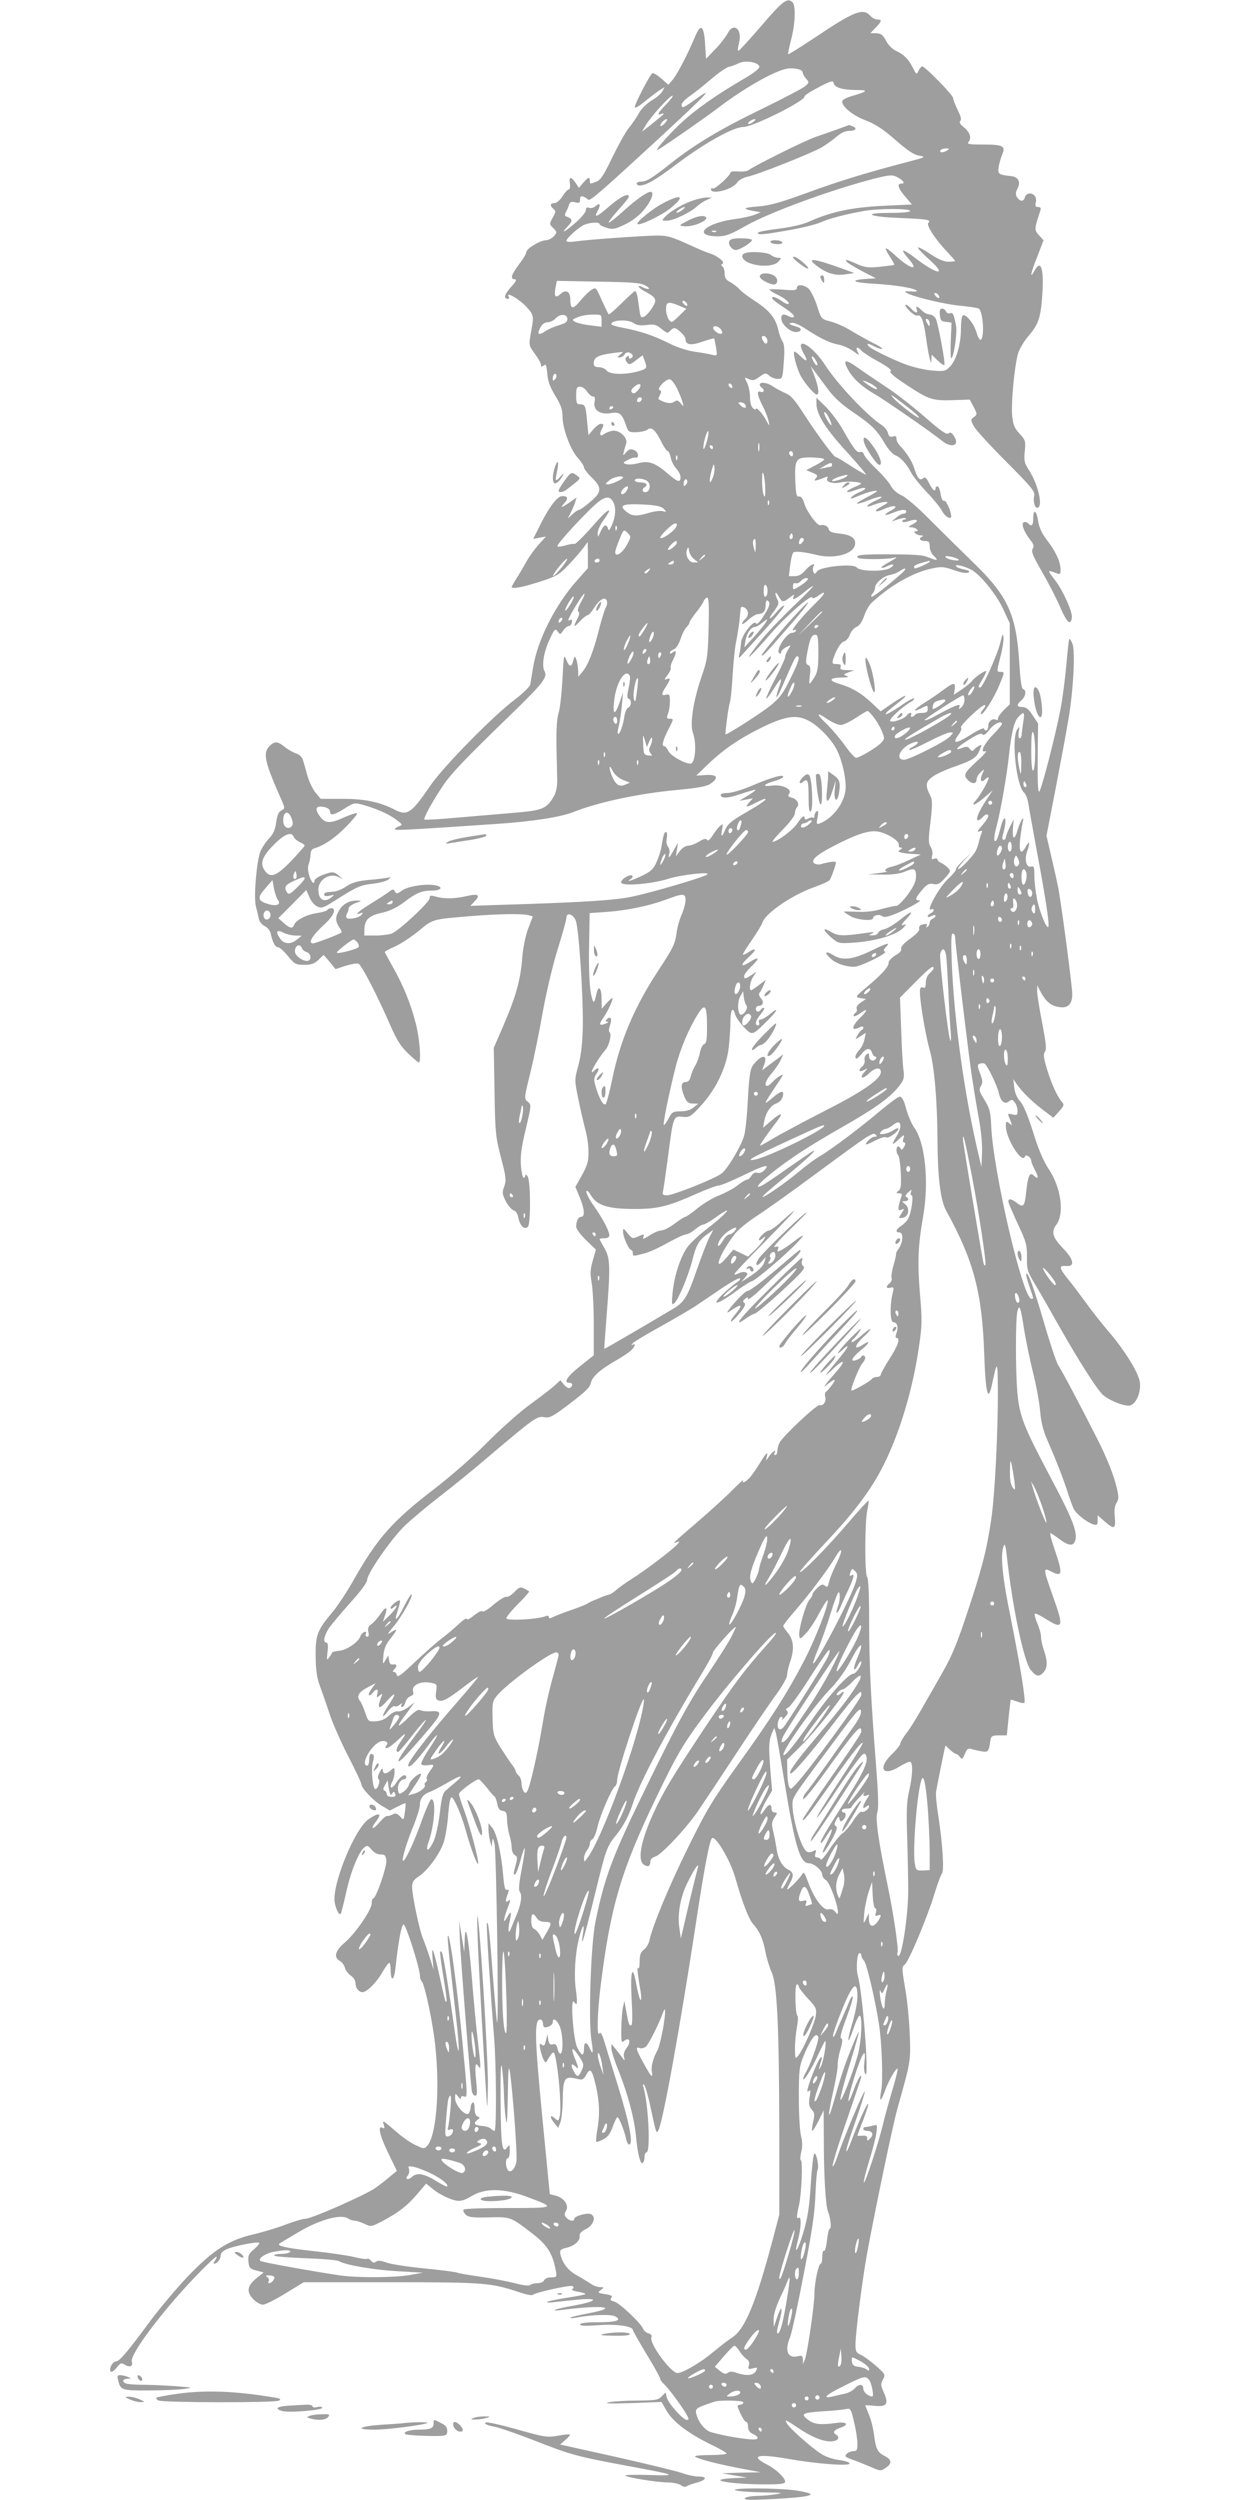 <?xml version="1.0" standalone="no"?>
<!DOCTYPE svg PUBLIC "-//W3C//DTD SVG 20010904//EN"
 "http://www.w3.org/TR/2001/REC-SVG-20010904/DTD/svg10.dtd">
<svg version="1.0" xmlns="http://www.w3.org/2000/svg"
 width="640pt" height="1280pt" viewBox="0 0 640 1280"
 preserveAspectRatio="xMidYMid meet">
<g transform="translate(0,1280) scale(0.1,-0.1)"
fill="#9e9e9e" stroke="none">
<path d="M3900 12670 c-61 -71 -115 -130 -119 -130 -5 0 -3 18 3 40 18 71 -29
109 -59 48 -10 -18 -38 -55 -64 -81 l-46 -48 -5 77 c-6 94 -22 106 -51 37 -39
-93 -89 -188 -112 -218 l-25 -29 -36 32 c-21 18 -41 30 -46 27 -13 -8 -90
-157 -90 -173 0 -8 21 3 48 26 26 21 60 47 76 58 l29 18 -12 -22 c-6 -12 -31
-33 -54 -46 -24 -15 -53 -42 -65 -64 -11 -21 -35 -56 -53 -78 -17 -21 -55 -90
-85 -152 -41 -86 -60 -115 -80 -122 -33 -13 -34 -13 -34 5 0 21 -8 19 -34 -11
l-22 -26 -17 26 c-23 34 -35 33 -29 -4 2 -17 0 -30 -6 -30 -6 0 -20 -16 -32
-35 -13 -20 -30 -35 -41 -35 -23 0 -25 -13 -5 -30 13 -10 12 -16 -4 -44 -18
-33 -18 -34 3 -54 20 -21 20 -22 2 -42 -10 -11 -28 -20 -39 -20 -30 0 -101
-43 -101 -60 0 -9 -17 -37 -38 -64 -40 -53 -46 -76 -21 -76 12 0 6 -12 -20
-40 -34 -38 -39 -60 -15 -60 6 0 7 5 4 10 -20 32 57 -13 94 -55 35 -40 35 -44
19 -130 -11 -63 -11 -63 20 -106 18 -24 32 -49 32 -57 0 -11 3 -12 14 -3 11 9
14 2 18 -42 3 -39 14 -69 41 -113 28 -46 37 -70 37 -105 0 -62 39 -169 78
-213 18 -20 32 -42 32 -49 0 -7 18 -31 40 -52 53 -52 52 -74 -7 -124 -27 -23
-52 -41 -57 -41 -6 0 -21 -10 -34 -22 l-25 -23 15 30 c9 17 19 41 23 54 l7 24
-28 -20 c-49 -34 -60 -37 -36 -11 23 26 21 38 -9 38 -25 0 -64 -51 -110 -141
l-39 -78 33 6 32 6 -36 -40 c-20 -22 -49 -62 -64 -89 -15 -27 -38 -66 -51 -86
-13 -21 -24 -40 -24 -43 0 -12 51 -3 142 26 89 29 101 36 150 88 30 31 63 70
75 86 l22 30 1 -67 0 -67 -55 -62 c-111 -124 -203 -306 -225 -444 -7 -38 -13
-79 -15 -90 -3 -11 -37 -45 -77 -75 -113 -85 -366 -343 -433 -440 -98 -144
-120 -159 -183 -126 -77 40 -155 56 -268 56 l-112 0 -26 31 c-14 17 -33 56
-42 87 -8 31 -19 68 -23 81 -4 15 -19 29 -37 34 -16 6 -42 21 -57 33 -35 29
-51 30 -77 4 -36 -36 -25 -82 64 -282 15 -36 15 -38 -4 -48 -14 -7 -21 -25
-26 -61 -5 -37 -15 -59 -35 -80 -16 -17 -36 -46 -45 -67 -20 -47 -36 -235 -24
-282 5 -19 12 -48 15 -63 3 -16 16 -32 31 -39 13 -6 27 -23 30 -37 9 -45 23
-71 38 -71 7 0 30 -20 50 -45 35 -42 41 -45 84 -45 36 0 52 6 73 26 l26 25 31
-36 30 -37 51 17 c29 9 58 14 66 11 16 -6 97 -163 164 -317 32 -73 53 -107 90
-142 27 -26 52 -47 55 -47 14 0 5 122 -15 199 -26 102 -63 193 -117 289 -23
41 -42 76 -42 78 0 3 24 16 53 28 28 13 83 49 120 79 74 62 70 60 262 76 142
12 268 14 302 5 l21 -6 -24 -63 c-14 -38 -26 -98 -30 -147 -8 -111 -32 -199
-94 -343 l-52 -120 4 -225 c3 -211 6 -232 33 -337 26 -99 28 -115 17 -147 -12
-31 -11 -40 8 -77 12 -23 30 -43 40 -46 11 -3 21 -18 24 -38 8 -41 31 -64 49
-46 15 16 14 230 -1 257 -6 10 -12 13 -12 7 0 -7 -4 -13 -9 -13 -5 0 -11 28
-14 63 -3 47 2 92 25 186 29 123 29 125 10 140 -19 16 -19 18 14 151 18 74 47
216 64 314 19 103 51 239 76 318 24 77 44 148 44 159 0 29 32 20 47 -12 16
-32 39 -378 37 -544 -2 -85 -8 -142 -22 -197 -21 -77 -21 -77 -1 -175 11 -54
27 -123 35 -153 9 -30 17 -82 17 -115 1 -50 -5 -70 -33 -121 l-34 -61 22 -53
c25 -60 28 -100 8 -100 -15 0 -26 -21 -26 -51 0 -11 23 -42 51 -69 l50 -48
-16 -56 c-13 -45 -14 -66 -6 -112 6 -32 11 -129 11 -215 l0 -158 -70 -56 c-67
-53 -87 -85 -55 -85 18 0 20 -16 3 -26 -6 -4 -19 3 -30 16 l-19 23 -27 -25
c-15 -14 -72 -58 -127 -98 -55 -40 -154 -128 -220 -195 -70 -71 -183 -170
-271 -238 -213 -163 -291 -252 -408 -457 -35 -63 -86 -141 -112 -172 -80 -95
-89 -119 -88 -228 1 -72 6 -110 23 -155 12 -33 35 -98 50 -145 16 -47 58 -143
95 -214 36 -70 66 -134 66 -140 0 -21 61 -86 104 -111 l42 -25 39 20 c21 11
40 19 41 17 2 -1 0 -22 -3 -45 -6 -43 -6 -43 -25 -22 -15 16 -23 18 -38 10
-11 -6 -23 -9 -28 -8 -5 2 -21 -12 -36 -29 -37 -44 -54 -42 -20 2 32 42 15 47
-37 12 -73 -48 -192 -341 -175 -430 7 -35 22 -64 30 -56 3 2 15 50 27 104 23
107 64 211 93 235 16 13 20 12 38 -10 12 -15 31 -25 47 -25 22 0 26 -5 29 -31
3 -33 -53 -194 -67 -194 -5 0 -8 -12 -8 -26 -1 -34 -85 -156 -140 -202 -47
-40 -56 -74 -23 -92 11 -6 22 -21 26 -35 3 -13 17 -31 30 -40 14 -9 24 -25 24
-38 0 -25 17 -47 36 -47 22 0 73 51 101 101 16 27 31 49 36 49 4 0 7 -15 7
-32 0 -68 18 -62 25 8 14 130 30 217 41 221 11 4 84 -224 84 -263 0 -11 4 -24
10 -30 15 -15 58 -219 69 -333 24 -228 4 -462 -43 -509 -14 -15 -19 -14 -58 5
-24 11 -63 38 -88 59 -82 71 -84 72 -75 45 5 -16 4 -21 -4 -17 -29 19 -19 -33
24 -122 l47 -97 -34 -28 c-18 -16 -53 -43 -77 -60 -54 -37 -326 -157 -357
-157 -13 0 -57 -13 -99 -29 -41 -16 -117 -39 -168 -51 -128 -30 -207 -81 -337
-217 -56 -59 -142 -161 -191 -227 -115 -156 -157 -206 -174 -206 -18 0 -38
-37 -29 -51 4 -7 15 0 30 17 20 26 25 28 44 16 25 -15 43 -7 35 17 -11 35 152
253 320 429 59 62 110 110 113 108 3 -3 -1 -12 -8 -21 -7 -8 -8 -15 -3 -15 15
0 33 23 33 43 0 11 12 23 33 32 41 17 156 39 164 32 3 -4 -9 -18 -26 -33 -27
-22 -32 -33 -29 -63 3 -32 7 -37 40 -46 l38 -10 -35 -28 c-49 -39 -55 -71 -19
-108 15 -16 38 -29 50 -29 12 0 64 26 116 58 l93 57 450 0 c478 0 510 -3 659
-53 30 -10 59 -16 63 -12 15 13 192 52 204 45 8 -6 8 -9 -1 -15 -7 -4 6 -10
31 -14 23 -4 39 -9 36 -12 -2 -3 -46 -11 -97 -19 -51 -8 -95 -17 -99 -21 -3
-4 17 -4 44 0 28 3 84 9 125 13 103 8 82 -11 -34 -32 -96 -16 -133 -32 -51
-21 200 26 295 13 128 -18 -47 -9 -89 -19 -92 -22 -3 -4 8 -4 25 -1 82 16 182
19 204 7 37 -20 6 -30 -92 -30 -57 0 -88 -4 -88 -11 0 -8 28 -9 93 -4 90 7
177 -5 177 -24 0 -5 32 -60 70 -124 39 -63 70 -120 70 -126 0 -6 10 -19 22
-30 24 -23 89 -111 113 -153 13 -23 13 -28 2 -28 -20 0 -95 84 -103 115 l-6
26 -20 -20 c-17 -19 -31 -21 -126 -22 -59 0 -125 -4 -147 -9 -26 -6 14 -7 116
-4 l156 6 27 -47 c33 -56 112 -115 224 -170 45 -21 82 -43 82 -47 0 -4 -39 -8
-87 -8 -56 0 -82 -4 -73 -9 21 -13 127 -40 240 -61 l95 -18 -100 -2 -100 -3
65 -11 65 -11 -67 -3 c-156 -7 -27 -32 165 -32 75 0 97 3 97 14 0 19 -48 65
-92 87 -90 46 -51 57 105 30 146 -26 317 -39 317 -24 0 6 -25 14 -55 18 -32 4
-69 17 -92 32 -56 37 -162 132 -174 155 -13 23 -10 22 59 -24 63 -43 122 -68
165 -68 36 0 52 20 27 35 -18 11 -11 23 20 34 51 17 37 34 -22 25 -74 -10
-109 -7 -137 14 -45 33 -36 39 70 46 56 3 111 9 123 12 20 5 24 -1 39 -68 10
-40 17 -90 17 -110 0 -32 -3 -38 -21 -38 -11 0 -27 -6 -34 -14 -12 -12 -8 -16
28 -29 23 -8 65 -25 94 -37 49 -22 53 -23 77 -6 34 22 33 42 -4 61 -37 19 -46
36 -55 109 -4 32 -15 78 -26 103 -10 25 -19 46 -19 47 0 2 22 1 50 -2 61 -6
71 10 45 69 -16 35 -17 43 -4 66 13 25 12 27 -36 70 -28 24 -62 49 -77 56 -24
10 -28 18 -28 53 0 57 36 339 60 469 43 233 131 654 155 740 68 242 68 240 63
379 -3 72 -13 179 -24 238 -17 101 -17 108 -1 120 20 16 117 245 153 367 15
47 31 92 37 99 12 15 3 153 -19 296 -9 54 -14 111 -11 125 9 50 37 186 42 210
l6 24 23 -22 c12 -11 26 -21 31 -21 4 0 13 -7 20 -16 10 -14 13 -12 25 16 11
26 17 30 34 25 12 -4 35 -9 53 -12 34 -5 35 -3 45 62 3 16 11 20 43 20 l40 0
9 90 c5 50 10 91 11 92 1 2 15 -3 33 -9 17 -7 34 -10 37 -6 8 8 -21 188 -70
434 -44 214 -54 323 -36 369 6 14 10 2 15 -45 29 -266 88 -549 124 -591 28
-34 43 -36 65 -11 21 23 21 57 2 112 -8 23 -15 55 -15 70 0 15 -9 47 -20 71
-10 24 -15 45 -11 47 5 2 30 -11 57 -28 88 -55 92 -42 34 120 -49 138 -50 146
-10 125 60 -31 63 -17 21 108 -17 48 -27 87 -23 87 4 0 25 -14 46 -30 49 -37
74 -38 82 -4 11 42 -18 115 -130 325 -136 257 -156 309 -167 428 -10 117 -10
387 1 421 10 34 16 17 34 -101 9 -53 29 -152 46 -220 17 -68 33 -158 36 -199
4 -50 16 -97 35 -140 49 -113 80 -193 104 -266 12 -38 27 -80 34 -92 13 -25
67 -67 99 -77 19 -5 22 -3 22 20 l0 27 35 -31 c50 -44 58 -40 53 21 -4 36 -1
59 9 74 11 17 11 31 3 67 -15 68 -51 160 -103 262 -87 172 -182 351 -199 375
-9 14 -42 112 -73 219 -53 182 -81 259 -91 249 -2 -3 5 -31 16 -63 23 -67 23
-65 11 -65 -44 0 -197 657 -206 886 -3 70 -7 87 -34 132 -28 44 -30 53 -19 71
10 17 10 28 -4 65 -15 39 -15 45 -1 50 8 3 19 3 24 0 14 -8 66 -114 73 -151
10 -43 31 -60 52 -42 14 11 18 10 30 -6 8 -10 14 -30 14 -43 0 -21 -3 -23 -26
-18 -21 6 -25 4 -20 -8 21 -53 21 -52 3 -37 -15 12 -17 10 -17 -15 0 -64 84
-197 98 -155 5 14 32 -5 32 -23 0 -6 9 -28 20 -49 20 -37 16 -49 -8 -25 -19
19 -29 -3 -37 -76 -8 -83 -15 -92 -47 -66 -34 26 -51 26 -43 -1 4 -11 26 -62
50 -114 39 -83 44 -101 43 -162 -1 -63 2 -73 44 -143 25 -41 84 -145 132 -230
88 -154 171 -286 208 -327 27 -29 115 -66 143 -59 33 8 58 68 51 120 -8 50
-77 162 -162 261 -33 39 -85 104 -114 145 -30 41 -71 96 -92 121 -45 56 -48
71 -10 67 46 -5 41 32 -12 87 -57 59 -66 87 -37 125 42 57 23 192 -40 285 -27
41 -53 102 -80 190 -26 83 -50 140 -66 156 -15 17 -27 43 -30 70 l-5 44 17
-25 c32 -44 69 -81 129 -128 l59 -45 29 32 c26 29 28 35 15 49 -24 28 -54 93
-77 170 -17 57 -19 76 -10 87 9 11 6 43 -14 147 -14 73 -26 147 -26 163 l1 30
18 -35 c26 -48 52 -70 93 -76 45 -8 68 14 68 66 0 38 -50 419 -70 535 -6 33
-23 109 -37 168 l-25 108 46 237 c25 130 55 291 66 357 26 151 36 349 21 389
-6 16 -14 27 -16 24 -3 -2 -9 -60 -15 -129 -6 -68 -19 -171 -30 -229 -26 -136
-97 -411 -109 -423 -7 -7 -9 55 -8 170 l2 179 -28 42 c-20 31 -34 42 -52 42
-30 0 -32 11 -5 35 22 20 27 51 8 57 -8 3 -14 48 -19 130 -15 250 -57 344
-232 514 -67 65 -170 167 -228 225 -60 61 -122 114 -143 123 -21 9 -44 28 -54
47 -9 18 -43 57 -74 87 -32 30 -60 63 -64 74 -3 11 -12 17 -19 14 -17 -6 -32
13 -85 106 -23 42 -65 98 -91 124 l-49 48 0 -29 c0 -56 45 -128 154 -247 59
-65 104 -118 99 -118 -4 0 -39 20 -78 45 -38 25 -72 45 -76 45 -10 0 -97 118
-163 220 -46 72 -67 96 -95 107 -20 9 -48 24 -63 34 -27 20 -68 26 -68 10 0
-6 5 -13 10 -16 16 -10 12 -28 -5 -21 -22 8 -19 -15 9 -71 14 -26 27 -61 31
-78 6 -30 6 -30 -14 6 -19 35 -51 69 -51 54 0 -4 -7 -2 -15 5 -9 8 -15 30 -15
57 0 24 -7 57 -15 73 -15 30 -15 30 9 19 20 -9 29 -7 55 12 29 21 32 21 49 6
10 -9 30 -17 44 -17 24 0 25 2 31 86 5 64 3 91 -7 107 -8 12 -17 38 -21 57
-12 58 -45 100 -114 145 -36 23 -75 52 -86 65 -11 12 -32 28 -47 36 -21 11
-28 22 -28 44 0 16 -5 32 -11 36 -8 5 -8 9 1 14 14 9 -31 43 -70 54 -14 4 -65
26 -115 49 -75 34 -99 41 -150 41 -79 -1 -357 -21 -417 -30 -29 -4 -48 -3 -48
3 0 11 43 52 80 76 25 17 90 24 90 9 0 -4 16 -12 35 -18 31 -10 43 -8 93 16
35 16 73 45 95 71 36 41 55 84 44 95 -10 11 -68 -27 -139 -91 -39 -36 -76 -65
-81 -65 -5 0 16 28 47 63 31 34 56 65 56 70 0 21 -42 1 -99 -48 -64 -56 -82
-64 -62 -27 18 33 14 47 -8 28 -10 -9 -25 -14 -35 -10 -11 4 -16 1 -16 -11 0
-10 -21 -36 -46 -59 -60 -53 -88 -68 -49 -27 30 32 28 41 -9 54 -5 2 -4 12 2
22 6 11 13 28 16 38 4 13 12 16 31 11 21 -5 25 -3 25 15 0 15 4 19 18 14 9 -4
20 -11 23 -15 7 -11 55 30 346 298 276 255 310 292 192 207 -52 -37 -59 -39
-59 -18 0 8 19 27 43 44 23 16 71 54 107 85 36 31 76 59 90 63 14 3 37 12 52
19 33 17 101 6 106 -17 2 -9 -27 -32 -80 -63 -139 -81 -243 -154 -317 -222
-71 -66 -149 -156 -121 -140 36 21 242 164 310 216 145 110 309 200 364 200
42 0 66 -8 66 -23 0 -6 8 -19 17 -30 17 -18 17 -20 -7 -40 -14 -11 -113 -63
-220 -115 -216 -105 -343 -181 -470 -282 -95 -75 -120 -90 -149 -90 -12 0 -21
-4 -21 -10 0 -5 7 -10 15 -10 31 0 82 29 175 99 151 115 303 201 357 201 48 0
318 135 312 156 -1 5 31 26 72 47 62 33 75 36 77 22 5 -23 43 -35 115 -36 66
0 62 -6 -22 -31 -25 -7 -46 -18 -48 -24 -8 -25 49 -73 116 -99 52 -20 91 -45
155 -101 63 -55 95 -77 123 -81 35 -6 32 -8 -52 -30 -219 -57 -362 -101 -525
-161 -134 -49 -192 -65 -248 -69 -78 -6 -84 -12 -25 -23 l38 -7 -30 -12 c-16
-7 -64 -18 -105 -23 -152 -21 -217 -87 -86 -88 42 0 65 9 145 54 119 68 430
182 652 240 83 21 97 22 121 10 33 -17 45 -34 24 -34 -25 0 -19 -23 19 -67
l34 -40 -151 -7 c-159 -8 -265 -31 -374 -80 -32 -15 -92 -29 -158 -37 -58 -7
-106 -16 -106 -21 0 -12 26 -10 156 13 65 11 138 29 162 39 46 21 131 43 226
60 77 13 236 13 236 0 0 -6 -41 -10 -102 -10 -149 0 -112 -20 48 -26 144 -6
163 -9 147 -25 -12 -12 37 -87 100 -152 20 -22 37 -41 37 -43 0 -2 -15 -4 -34
-4 -23 0 -53 13 -92 39 -33 22 -61 37 -64 34 -3 -3 24 -32 60 -64 94 -85 37
-76 -78 13 -29 22 -55 38 -58 35 -3 -2 9 -21 27 -41 59 -67 10 -55 -68 17 -24
22 -45 38 -48 35 -2 -2 7 -21 21 -42 14 -21 24 -39 22 -42 -2 -2 -36 -6 -74
-10 -59 -6 -78 -3 -118 15 -55 24 -60 25 -51 11 4 -6 39 -27 78 -48 l72 -37
-50 -3 c-90 -6 -68 -19 42 -25 110 -6 209 -23 217 -36 3 -4 -12 -5 -32 -3 -29
2 -33 1 -21 -7 31 -20 203 -61 281 -67 42 -4 82 -10 89 -14 24 -15 31 -160 8
-160 -4 0 -14 18 -20 40 -14 45 -54 94 -69 85 -6 -3 -10 -34 -10 -69 0 -79
-24 -161 -57 -194 -23 -23 -30 -24 -91 -19 -37 3 -96 17 -132 30 -78 29 -186
83 -195 97 -9 14 1 13 36 -6 17 -8 33 -13 36 -10 3 2 -19 17 -49 31 -29 15
-79 43 -111 62 -32 20 -80 41 -105 47 -47 12 -47 12 -69 81 -13 39 -32 78 -44
88 -26 21 -59 22 -59 3 0 -12 -13 -14 -70 -9 -38 3 -70 3 -70 0 0 -3 15 -13
33 -22 44 -21 72 -44 64 -51 -3 -3 -19 3 -35 15 -32 22 -58 28 -46 10 3 -6 31
-26 60 -45 30 -19 52 -39 49 -45 -4 -6 -13 -5 -25 1 -28 15 -40 12 -40 -10 0
-29 44 -70 75 -70 27 0 34 18 10 25 -47 15 -51 18 -32 22 10 3 42 -11 71 -30
74 -49 126 -74 171 -82 22 -4 55 -19 74 -33 31 -23 32 -23 22 -3 -13 24 0 29
19 6 7 -8 46 -34 87 -56 48 -27 71 -44 63 -49 -8 -5 13 -25 61 -57 131 -88
149 -95 253 -92 l91 3 20 -37 c19 -37 19 -39 2 -52 -18 -13 -18 -15 -1 -47 9
-18 84 -100 166 -182 129 -129 148 -153 143 -174 -6 -26 2 -62 15 -62 32 0 8
114 -40 190 -26 40 -28 52 -23 100 5 52 3 57 -27 90 -27 29 -33 45 -38 95 -5
65 11 240 29 310 7 26 29 64 55 95 52 60 63 95 71 216 8 133 -8 178 -41 117
-26 -47 -18 -8 16 76 l31 81 -23 25 c-25 27 -25 32 7 128 4 12 0 17 -12 17
-13 0 -16 6 -12 22 4 12 1 28 -5 35 -16 20 -45 15 -51 -8 -6 -23 -25 -22 -41
3 -7 12 -6 24 4 43 17 32 4 59 -31 63 -66 7 -71 11 -66 45 2 18 11 47 18 65
19 45 5 52 -100 52 -72 0 -82 2 -71 15 16 19 5 50 -27 75 -18 14 -23 24 -16
31 7 7 2 25 -14 56 -12 26 -23 53 -23 61 0 15 -144 162 -158 162 -5 0 -13 -10
-19 -22 -10 -22 -11 -21 -30 17 -24 45 -45 66 -88 86 -16 8 -36 28 -45 44 -19
37 -29 45 -59 45 l-25 0 27 28 c32 33 34 42 9 42 -11 0 -27 9 -37 20 -36 40
-83 22 -279 -110 -76 -50 -139 -90 -141 -88 -1 2 5 35 15 73 22 81 25 176 8
193 -26 26 -50 8 -158 -118z m-488 -403 c-45 -46 -52 -60 -24 -50 21 7 13 -1
-52 -53 l-50 -39 20 33 c25 44 123 152 137 152 6 0 -8 -19 -31 -43z m-7 -97
c-10 -11 -20 -18 -23 -15 -7 6 18 35 31 35 5 0 2 -9 -8 -20z m451 5 c-11 -8
-22 -12 -25 -9 -6 6 19 24 34 24 6 -1 1 -7 -9 -15z m994 -145 c-20 -13 -43
-13 -35 0 3 6 16 10 28 10 18 0 19 -2 7 -10z m-1183 -416 c-3 -3 -12 -4 -19
-1 -8 3 -5 6 6 6 11 1 17 -2 13 -5z m-362 -276 c32 -18 17 -25 -16 -8 -10 6
-19 7 -19 3 0 -5 16 -17 35 -27 56 -30 60 -40 35 -81 -12 -19 -30 -40 -40 -45
-17 -9 -20 -6 -25 25 -3 19 -7 51 -10 70 -3 19 -9 35 -13 35 -3 0 -35 -28 -69
-62 -34 -34 -64 -60 -67 -57 -2 2 -18 35 -35 72 -30 68 -30 68 -54 52 -13 -8
-38 -33 -56 -55 -37 -46 -51 -44 -51 6 0 42 -22 54 -50 29 -26 -24 -34 -14
-26 31 l7 36 212 -4 c176 -3 217 -6 242 -20z m1500 -49 c11 -17 -1 -21 -15 -4
-8 9 -8 15 -2 15 6 0 14 -5 17 -11z m-1290 -40 c11 -17 -1 -21 -15 -4 -8 9 -8
15 -2 15 6 0 14 -5 17 -11z m-38 -14 l37 -16 -38 -37 c-36 -36 -38 -36 -52
-18 -7 11 -14 35 -14 53 0 38 11 41 67 18z m-572 -69 c0 -14 -12 -22 -43 -31
-23 -7 -54 -20 -67 -29 -37 -25 -47 -20 -30 14 10 20 23 30 39 30 12 0 31 9
41 20 23 25 60 23 60 -4z m175 -7 l0 -32 -56 7 c-31 3 -65 11 -77 17 -20 11
-20 12 9 24 16 8 50 14 77 14 46 1 47 1 47 -30z m166 -14 c13 -10 33 -13 65
-9 39 5 49 2 76 -20 27 -22 32 -24 43 -11 7 8 17 15 23 15 15 0 57 -41 57 -56
0 -30 26 -34 85 -14 32 11 60 19 61 17 2 -1 6 -22 10 -46 7 -43 7 -44 -18 -38
-14 4 -54 11 -90 16 -38 5 -93 23 -134 44 -80 40 -144 61 -231 78 -35 6 -63
15 -63 19 0 23 88 26 116 5z m444 -30 c7 -9 10 -19 6 -22 -8 -9 -38 9 -44 25
-5 17 23 15 38 -3z m237 -50 c8 -22 -6 -33 -17 -15 -13 20 -12 30 0 30 6 0 13
-7 17 -15z m-751 -80 c-17 -13 -17 -15 -3 -15 9 0 20 7 25 15 5 10 15 13 25 9
19 -7 22 -20 7 -29 -5 -3 -10 -1 -10 6 0 10 -3 10 -12 1 -8 -8 -8 -15 2 -27
11 -14 16 -13 46 10 l34 26 10 -26 c15 -40 13 -43 -32 -56 -68 -19 -147 -17
-162 4 -7 9 -25 17 -40 17 -19 0 -26 5 -26 19 0 36 26 46 145 59 6 1 1 -5 -9
-13z m-335 -128 c-8 -8 -11 -7 -11 4 0 20 13 34 18 19 3 -7 -1 -17 -7 -23z
m626 -47 c12 -25 24 -56 28 -70 6 -24 6 -24 -10 -5 -13 16 -19 18 -35 7 -17
-11 -48 -5 -78 14 -2 1 1 11 7 22 8 15 8 22 -2 25 -17 6 33 59 53 55 8 -2 25
-23 37 -48z m-203 -11 c-13 -14 -21 -16 -28 -9 -8 8 -4 17 14 32 30 24 41 7
14 -23z m486 20 c0 -6 -4 -7 -10 -4 -5 3 -10 11 -10 16 0 6 5 7 10 4 6 -3 10
-11 10 -16z m-744 -24 c9 -14 22 -25 30 -25 10 0 12 -8 8 -29 -8 -40 29 -66
84 -56 44 7 57 -3 77 -62 12 -35 15 -37 54 -36 23 1 48 7 56 13 20 17 40 0 71
-62 13 -26 28 -48 33 -48 5 0 11 -14 15 -32 3 -18 15 -41 25 -53 23 -26 31
-49 22 -64 -6 -9 -22 0 -57 30 -69 60 -103 72 -157 57 -24 -6 -52 -8 -62 -4
-17 6 -16 8 9 21 15 8 32 14 39 12 21 -4 17 28 -5 38 -18 8 -27 6 -41 -10 -18
-20 -18 -20 -13 3 3 12 9 31 12 41 10 31 -38 73 -73 65 -16 -4 -34 -11 -41
-17 -18 -14 -25 -2 -13 21 14 27 14 32 -3 32 -8 0 -25 -13 -39 -29 l-24 -29
-7 70 c-7 81 -10 88 -37 88 -16 0 -19 7 -19 45 0 38 3 45 20 45 11 0 27 -11
36 -25z m275 -48 c-13 -13 -26 -3 -16 12 3 6 11 8 17 5 6 -4 6 -10 -1 -17z
m534 -18 c12 -19 -5 -23 -22 -6 -16 16 -16 17 -1 17 9 0 20 -5 23 -11z m-675
-13 c0 -3 -4 -8 -10 -11 -5 -3 -10 -1 -10 4 0 6 5 11 10 11 6 0 10 -2 10 -4z
m1105 -57 c9 -17 14 -33 11 -36 -4 -4 -36 49 -36 62 0 13 11 2 25 -26z m-629
-129 c-8 -25 -14 -36 -15 -25 -1 28 22 103 26 85 2 -8 -3 -35 -11 -60z m271
-37 c-3 -10 -5 -2 -5 17 0 19 2 27 5 18 2 -10 2 -26 0 -35z m-237 17 c0 -5 -2
-10 -4 -10 -3 0 -8 5 -11 10 -3 6 -1 10 4 10 6 0 11 -4 11 -10z m410 -36 c0
-8 -4 -12 -10 -9 -5 3 -10 10 -10 16 0 5 5 9 10 9 6 0 10 -7 10 -16z m-593
-26 c-3 -8 -6 -5 -6 6 -1 11 2 17 5 13 3 -3 4 -12 1 -19z m753 0 c0 -4 -21
-18 -46 -31 l-46 -24 31 -13 c27 -11 29 -15 19 -28 -11 -13 -10 -15 7 -10 11
3 29 9 39 14 13 5 17 4 12 -4 -11 -19 27 -31 68 -22 33 7 95 4 105 -5 2 -2
-13 -10 -32 -18 -55 -23 -52 -37 3 -16 53 20 71 10 20 -11 -16 -7 -35 -18 -41
-26 -8 -10 2 -8 32 5 49 21 99 34 99 26 0 -2 -26 -18 -57 -34 -67 -35 -57 -40
18 -11 63 25 88 21 30 -4 -50 -23 -56 -41 -6 -20 19 7 45 14 57 14 19 -1 16
-4 -15 -21 -50 -26 -40 -38 12 -14 50 22 78 15 33 -9 -44 -23 -36 -31 11 -11
42 17 67 19 67 5 0 -5 -6 -10 -14 -10 -8 0 -24 -9 -37 -20 l-24 -20 33 11 c18
6 36 9 39 5 4 -3 1 -6 -5 -6 -7 0 -12 -4 -12 -9 0 -6 12 -6 30 0 43 15 61 5
25 -14 -27 -14 -27 -16 -8 -17 22 0 44 -20 23 -20 -21 0 1 -20 23 -21 12 0 16
-3 10 -6 -22 -8 -14 -23 12 -23 21 0 25 -5 25 -28 0 -16 9 -37 20 -47 27 -25
20 -28 -23 -10 -36 15 -74 17 -256 17 -98 -1 -122 -5 -108 -18 8 -9 147 -9
182 0 23 5 18 1 -18 -19 -27 -15 -47 -29 -44 -31 3 -3 14 -1 25 5 33 17 49 13
22 -6 -30 -21 -158 -20 -174 2 -17 21 -185 4 -202 -20 -12 -16 -14 -16 -20 -2
-3 9 -3 21 1 27 14 23 -18 8 -42 -20 -17 -21 -34 -30 -55 -30 l-29 0 7 58 c4
31 11 60 17 64 11 7 61 1 117 -13 87 -22 185 2 197 49 8 34 -17 54 -78 60 -39
4 -53 9 -56 23 -5 16 -21 24 -45 20 -15 -2 -68 71 -79 109 -8 27 -17 39 -28
38 -13 -3 -16 11 -19 79 -4 113 2 122 83 121 36 -1 65 -5 65 -10z m-570 -92
c-17 -45 -22 -24 -8 30 10 39 14 44 16 23 2 -14 -2 -38 -8 -53z m610 64 c0 -5
-3 -10 -7 -10 -5 0 -19 -3 -33 -6 l-25 -5 25 15 c30 18 40 20 40 6z m-342
-125 c1 -37 -2 -45 -8 -30 -5 11 -8 45 -8 75 0 42 2 49 8 30 4 -14 8 -47 8
-75z m417 66 c-15 -13 -75 -31 -75 -22 0 4 15 13 33 19 42 13 53 14 42 3z
m-1145 -6 c0 -8 -59 -35 -77 -35 -16 1 -15 3 6 20 20 18 71 28 71 15z m124
-18 c21 -16 14 -57 -10 -57 -16 0 -19 16 -4 25 20 12 9 25 -20 25 -16 0 -30 5
-30 10 0 14 43 12 64 -3z m197 -20 c-8 -8 -11 -7 -11 4 0 20 13 34 18 19 3 -7
-1 -17 -7 -23z m-301 -27 c-11 -20 -30 -28 -30 -12 0 11 22 32 32 32 5 0 4 -9
-2 -20z m-70 -61 c15 -27 12 -75 -7 -117 -12 -27 -17 -32 -20 -19 -7 27 -23
20 -38 -15 -14 -31 -14 -32 -15 -7 0 14 14 44 31 67 17 24 30 45 28 47 -7 6
-32 -18 -102 -98 -38 -42 -72 -75 -76 -72 -4 2 -24 -1 -44 -7 -20 -6 -40 -9
-43 -5 -8 8 163 192 212 229 38 28 58 27 74 -3z m797 -11 c-3 -8 -6 -5 -6 6
-1 11 2 17 5 13 3 -3 4 -12 1 -19z m-539 -23 c16 -17 16 -17 -6 -12 -13 3 -45
-1 -70 -9 -64 -19 -85 -18 -116 7 -40 32 -17 41 87 36 68 -4 93 -9 105 -22z
m62 -96 c-12 -21 -71 -62 -79 -53 -7 7 61 74 76 74 11 0 11 -5 3 -21z m-303
-11 c-3 -8 -6 -5 -6 6 -1 11 2 17 5 13 3 -3 4 -12 1 -19z m52 -79 c-24 -43
-59 -64 -59 -36 0 8 10 38 22 66 21 52 21 52 41 33 19 -20 19 -20 -4 -63z
m847 34 c-10 -10 -19 5 -10 18 6 11 8 11 12 0 2 -7 1 -15 -2 -18z m53 -19
c-14 -18 -24 -11 -15 11 3 9 11 13 16 10 8 -5 7 -11 -1 -21z m-240 -21 c-1
-38 -1 -38 -9 -9 -8 27 -6 46 6 46 2 0 4 -17 3 -37z m-405 14 c-5 -14 -44 -41
-44 -30 0 10 32 43 41 43 5 0 6 -6 3 -13z m89 -79 l22 -18 -23 0 c-26 0 -46
39 -34 67 6 15 7 14 10 -7 2 -14 13 -33 25 -42z m57 18 c0 -2 -8 -10 -17 -17
-16 -13 -17 -12 -4 4 13 16 21 21 21 13z m1298 -21 c7 -7 -17 -6 -45 1 -13 4
-23 10 -23 14 0 8 58 -4 68 -15z m-2028 -35 c-33 -41 -60 -65 -44 -38 17 28
59 77 67 77 5 1 -6 -17 -23 -39z m190 30 c0 -5 -7 -10 -16 -10 -8 0 -12 5 -9
10 3 6 10 10 16 10 5 0 9 -4 9 -10z m380 -10 c0 -5 -8 -10 -17 -10 -15 0 -16
2 -3 10 19 12 20 12 20 0z m1310 4 c0 -5 -63 -34 -75 -34 -3 0 -5 4 -5 9 0 5
17 13 38 19 20 5 38 10 40 11 1 1 2 -1 2 -5z m211 -40 c46 -23 130 -126 165
-202 l34 -73 0 -208 0 -207 -30 -29 c-16 -16 -30 -35 -30 -42 0 -8 -4 -12 -9
-9 -18 11 -41 -6 -41 -30 0 -24 -15 -33 -22 -14 -1 5 -34 -10 -73 -35 -73 -46
-93 -44 -56 5 11 16 17 32 11 35 -10 6 104 115 121 115 7 0 4 -9 -6 -20 -10
-11 -16 -23 -13 -26 10 -9 68 83 94 147 29 70 29 69 5 69 -18 0 -18 2 0 73 11
39 18 86 17 102 -3 25 -5 22 -16 -24 -14 -60 -90 -231 -103 -231 -13 0 -11 6
11 42 11 18 20 37 20 41 0 10 -62 -32 -73 -49 -4 -7 -27 -26 -50 -42 l-43 -29
4 29 c5 36 -5 35 -59 -5 -24 -18 -68 -48 -97 -66 -56 -36 -65 -53 -13 -26 30
15 31 15 31 -5 0 -15 -7 -20 -29 -20 -17 0 -33 -4 -36 -10 -3 -5 -11 -10 -16
-10 -6 0 -7 5 -4 10 3 6 2 10 -4 10 -5 0 -13 -5 -17 -11 -11 -19 -76 -41 -86
-31 -9 9 63 75 110 101 9 5 14 12 11 15 -3 3 -36 -15 -72 -41 -83 -56 -100
-51 -22 8 30 23 54 44 51 46 -2 3 -32 -14 -66 -37 l-61 -42 -48 45 c-52 49
-102 78 -168 97 -53 16 -46 30 15 31 33 0 41 3 27 8 -18 7 -17 9 10 19 l30 10
-39 1 c-30 1 -37 4 -32 16 4 11 -2 15 -20 15 -22 0 -24 3 -19 23 16 49 38 87
57 93 11 3 24 19 30 36 6 16 21 33 33 38 15 6 28 25 39 55 8 26 26 57 39 69
96 89 211 155 307 175 49 11 62 10 114 -8 36 -13 64 -18 73 -12 12 6 6 10 -20
15 -20 4 -39 11 -42 17 -8 12 39 2 76 -17z m-1651 -9 c-7 -9 -15 -13 -19 -10
-3 3 1 10 9 15 21 14 24 12 10 -5z m1294 -13 c-80 -70 -147 -122 -152 -117 -3
3 0 11 6 17 7 7 12 19 12 28 0 24 42 60 76 66 16 3 38 11 49 19 35 24 41 15 9
-13z m-482 -34 c-6 -7 -24 -21 -41 -31 -30 -18 -31 -18 -31 2 0 13 5 18 13 15
8 -3 20 2 27 11 7 8 19 15 27 15 11 0 13 -3 5 -12z m-202 -53 c0 -13 -4 -27
-10 -30 -6 -4 -10 8 -10 30 0 22 4 34 10 30 6 -3 10 -17 10 -30z m125 -86
c-63 -61 -137 -139 -163 -173 -98 -123 -66 -99 61 47 73 84 200 194 205 178 2
-7 14 -4 33 10 44 31 35 9 -17 -41 -69 -68 -132 -145 -111 -137 11 4 16 3 12
-3 -3 -6 -12 -10 -19 -10 -30 0 -87 -92 -66 -105 6 -4 10 0 10 7 0 7 12 18 26
25 25 12 25 12 10 -12 -9 -13 -16 -31 -16 -39 0 -8 -23 -58 -51 -111 -28 -53
-48 -99 -46 -101 3 -3 21 21 41 53 39 62 45 60 21 -6 -19 -56 -9 -52 17 7 58
134 71 162 79 162 17 0 9 -27 -35 -116 -36 -74 -53 -97 -102 -137 -44 -36
-217 -147 -229 -147 -4 0 15 146 21 159 4 9 11 72 15 141 4 69 12 150 19 180
6 30 13 75 16 100 2 25 5 53 6 62 2 13 6 14 20 7 22 -12 23 -42 3 -59 -8 -7
-15 -17 -15 -23 0 -6 13 2 30 18 16 15 38 29 47 30 31 2 43 15 43 46 0 18 4
28 10 24 16 -10 12 -28 -21 -80 -21 -33 -33 -44 -39 -36 -11 19 -74 -63 -76
-99 -1 -16 -4 -42 -8 -57 -6 -28 -6 -28 26 8 18 20 73 80 121 134 48 54 85
100 82 104 -4 3 -22 -12 -40 -34 -40 -47 -47 -39 -9 10 20 27 23 38 15 54 -6
11 -11 26 -11 33 1 7 8 1 16 -14 18 -33 23 -34 58 -7 21 17 25 17 19 4 -5 -15
-3 -16 13 -7 10 6 33 22 49 36 17 14 34 25 38 26 5 0 -44 -50 -108 -111z
m-1080 29 c-15 -27 -20 -45 -14 -49 7 -4 6 -17 -5 -37 -23 -45 -20 -48 13 -13
16 17 34 31 39 31 6 0 20 16 32 35 28 45 58 63 67 39 3 -9 1 -25 -5 -34 -6
-10 -20 -55 -32 -101 -28 -114 -57 -190 -85 -225 l-24 -29 -1 35 c-1 19 -5 44
-10 55 -7 18 -8 18 -15 -7 -9 -37 -20 -35 -36 5 -12 29 -13 22 -19 -98 -4 -71
-12 -150 -20 -175 -9 -30 -12 -88 -11 -170 2 -69 3 -148 4 -176 0 -34 -6 -62
-19 -84 -34 -59 -58 -69 -184 -80 -63 -5 -195 -17 -294 -25 -98 -9 -181 -14
-183 -11 -7 6 46 101 97 176 42 62 114 137 339 355 171 166 196 198 179 228
-15 29 -5 96 26 163 25 54 29 57 41 41 12 -17 14 -17 29 5 9 13 22 23 29 23 6
0 13 8 15 19 3 11 0 16 -7 12 -6 -4 -11 -4 -11 0 0 13 74 134 81 134 5 0 -3
-19 -16 -42z m-55 -13 c-29 -47 -37 -39 -9 9 12 20 24 35 26 32 3 -3 -5 -21
-17 -41z m708 -122 c-4 -146 -7 -165 -37 -250 -41 -120 -60 -240 -43 -286 20
-55 12 -157 -13 -157 -30 0 -102 41 -113 65 -6 14 -16 25 -22 25 -14 0 -6 31
26 93 23 45 24 47 4 47 -17 0 -18 3 -10 26 6 14 10 43 10 64 0 33 -3 37 -20
33 -25 -7 -25 4 0 42 24 37 25 46 3 38 -14 -6 -13 -2 5 21 12 16 19 32 16 37
-2 5 2 22 11 38 20 40 20 58 0 41 -9 -8 -15 -8 -15 -2 0 6 9 13 19 17 12 4 26
25 36 55 9 27 23 54 31 60 7 7 14 17 14 22 0 5 15 28 33 51 19 23 37 50 40 60
4 9 12 17 18 17 8 0 10 -43 7 -157z m582 84 c0 -1 -28 -29 -62 -62 l-63 -60
60 63 c55 58 65 67 65 59z m-1338 -49 c-7 -7 -12 -8 -12 -2 0 14 12 26 19 19
2 -3 -1 -11 -7 -17z m1049 -5 c-6 -10 -33 -43 -60 -73 l-50 -55 6 35 c6 38 29
70 48 70 7 0 23 9 36 20 30 24 32 24 20 3z m-622 -38 c-21 -35 -29 -42 -29
-26 0 9 39 61 45 61 3 0 -5 -16 -16 -35z m891 21 c0 -3 -4 -8 -10 -11 -5 -3
-10 -1 -10 4 0 6 5 11 10 11 6 0 10 -2 10 -4z m-850 -66 c-16 -31 -23 -19 -9
16 6 16 13 24 16 17 2 -7 -1 -22 -7 -33z m-125 -25 c-8 -21 -18 -36 -21 -33
-2 3 3 22 12 42 10 19 19 34 21 32 2 -2 -3 -21 -12 -41z m975 -47 c0 -75 -4
-99 -20 -125 -11 -18 -22 -33 -25 -33 -2 0 -2 20 2 45 4 34 2 46 -9 50 -13 5
-14 15 -4 68 14 71 21 87 42 87 11 0 14 -19 14 -92z m-888 0 c-7 -7 -12 -8
-12 -2 0 14 12 26 19 19 2 -3 -1 -11 -7 -17z m-68 -29 c-8 -17 -17 -29 -20
-27 -7 8 20 67 28 62 4 -3 1 -19 -8 -35z m150 16 c-4 -8 -8 -15 -10 -15 -2 0
-4 7 -4 15 0 8 4 15 10 15 5 0 7 -7 4 -15z m-58 -42 c-11 -11 -17 4 -9 23 7
18 8 18 11 1 2 -10 1 -21 -2 -24z m-102 -62 c4 -5 1 -33 -5 -62 -9 -39 -9 -54
0 -57 16 -5 14 -39 -3 -45 -7 -3 -16 -23 -19 -44 -6 -45 -25 -98 -33 -90 -3 3
-1 22 5 43 5 22 12 68 15 104 l6 65 -15 -44 c-25 -74 -39 -76 -31 -3 9 94 56
172 80 133z m37 -81 c-7 -56 -9 -61 -16 -37 -6 25 11 114 21 104 2 -2 0 -32
-5 -67z m794 0 c-23 -44 -30 -31 -9 16 9 22 18 34 21 27 2 -6 -3 -26 -12 -43z
m925 1 c-6 -12 -15 -21 -21 -21 -5 0 -2 11 7 25 20 30 31 26 14 -4z m-42 -46
c0 -13 -8 -30 -16 -37 -13 -11 -15 -10 -9 5 7 18 -26 5 -136 -55 -21 -11 -40
-18 -43 -15 -5 4 185 126 197 127 4 0 7 -11 7 -25z m-674 0 c-10 -8 -23 -14
-29 -14 -5 0 -1 6 9 14 11 8 24 15 30 15 5 0 1 -7 -10 -15z m576 -3 c0 -7 -52
-42 -63 -42 -3 0 -3 9 0 19 4 17 13 22 56 30 4 0 7 -3 7 -7z m-737 -29 c-7 -2
-19 -2 -25 0 -7 3 -2 5 12 5 14 0 19 -2 13 -5z m371 -56 c14 -18 33 -50 41
-71 15 -36 15 -39 -2 -58 -21 -23 -112 -78 -130 -78 -7 0 -32 28 -57 63 -24
34 -65 82 -90 107 -59 56 -59 68 0 28 25 -17 56 -30 68 -30 13 0 47 16 77 36
30 20 57 36 61 36 4 0 18 -15 32 -33z m361 -9 c-78 -49 -196 -111 -201 -105
-4 4 40 32 176 111 64 37 85 32 25 -6z m404 -15 c-4 -27 -8 -56 -8 -65 -1 -10
-5 -18 -11 -18 -5 0 -7 14 -4 33 5 29 4 30 -8 12 -31 -48 -4 -291 36 -324 8
-7 17 -31 21 -54 3 -23 24 -136 45 -252 45 -242 65 -374 57 -381 -9 -10 -46
81 -58 146 -7 36 -13 88 -13 116 0 44 -2 51 -17 47 -24 -7 -35 36 -20 78 16
45 13 59 -5 27 -26 -48 -38 -34 -31 35 4 34 10 73 13 87 12 43 -12 8 -25 -37
-16 -57 -29 -54 -25 5 l4 47 -20 -40 c-11 -22 -20 -46 -20 -52 0 -7 -5 -13
-11 -13 -7 0 -9 9 -5 23 14 48 18 87 9 87 -5 0 -15 -25 -22 -55 -7 -30 -17
-57 -22 -60 -13 -9 -11 22 6 85 17 63 51 256 60 345 13 122 27 180 48 203 30
32 35 28 26 -25z m-2079 6 c0 -11 -4 -17 -10 -14 -5 3 -10 13 -10 21 0 8 5 14
10 14 6 0 10 -9 10 -21z m978 2 c52 -26 119 -96 147 -151 25 -51 45 -132 45
-189 0 -73 -62 -160 -133 -187 -16 -6 -18 -3 -11 31 5 27 4 36 -5 31 -6 -4
-11 -14 -11 -23 0 -9 -3 -13 -6 -10 -4 3 -15 2 -25 -4 -13 -6 -19 -6 -19 1 0
20 -15 9 -38 -26 -21 -33 -103 -94 -126 -94 -6 0 18 28 52 63 35 35 62 71 62
83 0 11 5 25 10 30 16 16 1 43 -26 50 -19 5 -22 9 -14 19 19 23 -32 49 -85 43
-55 -7 -50 5 10 23 25 7 45 17 45 22 0 14 -59 -3 -156 -44 -50 -22 -108 -39
-128 -39 -20 0 -36 -4 -36 -9 0 -21 36 -19 103 4 39 13 73 23 75 21 2 -2 -16
-16 -40 -30 l-43 -26 35 6 35 7 -19 -21 c-24 -27 -16 -28 34 -2 22 11 42 20
45 20 17 0 -14 -22 -96 -70 -72 -41 -94 -60 -105 -86 -18 -43 -25 -43 -17 -1
6 29 5 31 -10 18 -9 -7 -26 -29 -38 -48 -14 -22 -24 -31 -29 -23 -5 8 -17 6
-41 -9 -19 -12 -44 -21 -56 -21 -12 0 -31 -12 -42 -27 l-21 -28 6 35 5 35 -21
-37 c-23 -42 -31 -48 -23 -18 3 11 0 27 -7 35 -7 9 -10 27 -6 45 3 17 1 30 -4
30 -9 0 -13 -12 -24 -78 -3 -19 -14 -53 -25 -77 -15 -35 -29 -47 -74 -69 -55
-26 -86 -35 -57 -16 8 5 11 12 7 16 -11 11 -57 -17 -57 -34 0 -21 154 -9 240
18 67 22 228 39 200 22 -24 -16 -287 -93 -385 -113 -86 -19 -271 -30 -678 -42
l-149 -5 23 24 c30 32 19 40 -42 26 -61 -14 -113 -15 -157 -3 -27 8 -32 7 -32
-7 0 -21 -158 -168 -195 -182 -14 -5 -52 -10 -83 -10 l-57 0 1 37 c3 47 25 66
95 81 35 8 74 27 108 53 63 48 90 59 141 59 46 0 62 17 25 26 -46 12 -146 -3
-176 -25 -25 -18 -29 -19 -37 -6 -7 14 -11 14 -33 -3 -13 -10 -52 -35 -86 -56
-62 -37 -95 -66 -58 -52 14 5 16 4 6 -8 -13 -16 -69 -27 -77 -14 -3 4 -2 14 3
21 4 6 8 18 8 26 0 8 16 20 35 27 33 12 34 13 8 13 -39 1 -72 -17 -91 -49 -21
-35 -21 -54 -1 -86 9 -13 15 -26 13 -28 -8 -8 -133 -56 -146 -56 -29 0 -4 41
63 102 43 40 58 78 30 78 -8 0 -17 -4 -20 -9 -3 -5 -27 -12 -53 -16 -52 -7
-108 -36 -117 -60 -8 -21 -21 -19 -53 9 l-28 25 72 72 71 72 16 -36 c8 -20 26
-42 40 -48 22 -11 33 -7 88 28 114 73 132 81 195 88 34 4 70 13 80 21 17 14
17 15 -2 10 -11 -2 -54 -8 -95 -11 -56 -5 -85 -13 -115 -32 -21 -15 -51 -27
-65 -28 -45 -3 -50 -5 -50 -16 0 -7 10 -9 28 -5 26 6 26 6 8 -9 -37 -29 -66
-11 -66 40 0 51 57 87 102 65 l23 -11 -23 20 c-17 15 -29 18 -51 11 -40 -11
-71 -29 -71 -40 0 -23 -16 -7 -27 27 -7 23 -8 45 -2 60 5 14 9 35 9 49 0 15 7
27 18 30 51 15 105 52 162 109 35 36 61 67 58 71 -4 3 -32 -6 -64 -20 -71 -33
-97 -33 -123 0 -26 33 -27 54 -2 54 30 0 51 -11 51 -26 0 -22 22 -17 75 17 46
29 50 30 94 18 68 -19 132 -47 170 -76 34 -26 34 -26 11 -35 -13 -5 -20 -11
-17 -15 6 -5 71 -2 512 28 186 12 334 35 400 61 125 50 333 95 528 113 116 11
158 19 177 34 42 30 32 46 -25 43 l-50 -3 62 60 c74 71 151 124 253 176 134
68 194 79 258 46z m762 -5 c0 -2 -8 -10 -17 -17 -16 -13 -17 -12 -4 4 13 16
21 21 21 13z m230 -13 c0 -4 -20 -28 -44 -53 -50 -51 -71 -97 -40 -86 11 3 -9
-20 -44 -51 -66 -61 -71 -72 -46 -97 21 -22 44 -20 44 2 0 11 9 27 21 38 21
19 21 19 8 -9 -13 -30 -6 -48 13 -29 7 7 15 12 19 12 10 0 -39 -89 -64 -117
-32 -36 -5 -27 43 14 l43 37 -36 -54 c-38 -59 -54 -100 -39 -100 5 0 15 7 22
15 7 8 16 15 21 15 17 0 9 -20 -23 -57 -23 -26 -27 -35 -14 -30 15 6 17 4 11
-10 -4 -10 -11 -33 -15 -51 -4 -18 -14 -40 -21 -50 -28 -37 -73 -82 -83 -82
-6 0 8 19 29 43 l40 42 -42 -39 c-23 -22 -40 -42 -38 -46 2 -4 -16 -27 -42
-51 -48 -46 -118 -175 -83 -154 6 3 10 1 10 -5 0 -6 -7 -13 -15 -16 -8 -4 -15
-10 -15 -15 0 -6 9 -5 20 1 11 6 20 7 20 1 0 -5 -7 -11 -15 -15 -8 -3 -15 -12
-15 -20 0 -8 -5 -18 -12 -22 -7 -4 -8 -3 -4 4 8 13 -4 15 -28 6 -8 -3 -12 -12
-10 -19 4 -9 -14 -28 -46 -51 -32 -23 -49 -42 -46 -51 4 -9 -7 -22 -29 -34
-19 -12 -35 -28 -35 -37 0 -22 -31 -57 -109 -123 -64 -54 -64 -54 -36 -59 l29
-5 -27 -18 c-15 -10 -24 -23 -21 -31 3 -8 1 -17 -5 -21 -6 -3 -11 -11 -11 -16
0 -6 14 -1 31 11 43 31 45 20 4 -20 -46 -45 -49 -73 -4 -50 20 11 28 -3 9 -15
-5 -3 -15 -16 -21 -28 -12 -21 -12 -21 16 -3 l28 18 -7 -33 c-3 -18 -15 -43
-26 -54 -19 -20 -27 -45 -14 -45 3 0 15 11 26 25 24 30 44 32 53 5 3 -11 11
-20 16 -20 6 0 7 -4 4 -10 -11 -18 -35 -10 -35 11 0 17 -3 19 -14 10 -8 -7
-12 -20 -9 -30 2 -9 -3 -23 -11 -30 -24 -20 -19 -33 7 -20 22 12 22 12 3 -10
-29 -32 -10 -39 22 -8 33 32 62 35 62 8 0 -36 -94 -101 -290 -200 -107 -55
-224 -118 -260 -139 -36 -22 -66 -39 -68 -37 -3 3 36 59 89 128 32 42 18 42
-31 0 l-43 -37 6 34 c9 45 32 79 61 90 22 8 36 28 36 51 0 17 -19 9 -55 -22
-19 -17 -35 -28 -35 -24 0 3 17 32 38 63 57 85 58 86 36 74 -11 -6 -28 -20
-38 -31 -11 -12 -23 -21 -28 -21 -18 0 -6 32 25 67 18 21 38 51 45 67 l12 28
-27 -21 c-16 -12 -40 -30 -55 -41 l-26 -20 11 30 c20 53 -15 52 -56 -2 -16
-21 -21 -52 -28 -178 -4 -84 -13 -168 -20 -188 -17 -55 -85 -168 -114 -190
-33 -26 -248 -112 -280 -112 -21 0 -25 4 -20 23 3 12 14 93 26 180 26 202 27
204 74 199 34 -4 41 0 91 54 78 83 133 197 145 299 5 44 9 106 9 138 0 58 13
76 24 33 3 -13 23 -42 44 -64 44 -46 43 -46 124 35 52 51 57 71 8 29 -17 -14
-38 -26 -45 -26 -9 0 -12 -6 -9 -15 4 -8 1 -15 -5 -15 -19 0 -12 27 15 59 14
17 21 31 15 31 -5 0 -13 -4 -16 -10 -9 -15 -25 -12 -25 5 0 8 6 15 14 15 23 0
29 20 12 39 -9 9 -12 21 -8 27 5 5 14 22 21 38 l12 29 -35 -26 c-19 -15 -37
-27 -40 -27 -13 0 -5 47 11 70 l17 25 -26 -17 c-33 -21 -38 -22 -38 -5 0 7 16
28 35 47 47 45 44 56 -5 25 -49 -31 -52 -17 -5 26 40 36 39 51 -1 25 -14 -10
-28 -16 -30 -13 -2 2 18 35 45 73 26 38 51 79 55 91 15 47 149 139 260 179 42
15 80 32 84 38 9 14 32 78 32 90 0 8 -33 4 -75 -8 -11 -4 -27 -2 -35 3 -21 14
7 42 88 84 121 64 187 86 233 80 49 -7 115 -48 111 -69 -2 -8 3 -14 10 -14 9
0 9 -3 -2 -10 -13 -8 -13 -10 0 -14 8 -3 35 -7 60 -8 l45 -3 -60 -28 c-33 -16
-72 -31 -88 -34 -30 -6 -46 -22 -25 -25 7 -1 -12 -4 -42 -8 l-55 -7 73 -1 c45
-1 86 4 109 13 54 23 63 20 63 -21 0 -27 -11 -51 -42 -94 -24 -32 -50 -58 -58
-58 -8 1 -42 -7 -76 -16 -39 -12 -85 -17 -128 -14 -36 1 -66 2 -66 0 0 -1 15
-11 33 -22 32 -20 117 -28 117 -11 0 14 31 22 45 11 8 -7 24 -6 51 4 61 22
161 76 142 76 -25 0 -23 10 12 52 26 31 36 36 59 32 22 -5 33 1 59 30 31 35
31 37 14 54 -10 10 -26 21 -35 25 -9 3 -17 11 -17 16 0 6 -7 8 -17 4 -13 -5
-15 -2 -10 17 3 12 0 32 -8 44 -12 18 -12 38 -1 128 10 82 10 112 1 130 -28
55 -27 74 8 100 17 13 68 37 112 52 96 34 115 46 131 86 12 28 12 30 -6 20
-10 -6 -22 -15 -25 -21 -5 -6 -11 -4 -19 6 -9 13 -17 14 -39 6 -46 -18 -30 2
34 42 44 28 64 35 69 27 5 -8 17 0 36 24 25 32 64 49 64 29z m-550 -23 c0 -5
-5 -10 -11 -10 -5 0 -7 5 -4 10 3 6 8 10 11 10 2 0 4 -4 4 -10z m55 -26 c-32
-25 -59 -32 -53 -12 5 14 70 50 77 42 3 -3 -7 -17 -24 -30z m665 -96 c0 -48
-4 -90 -10 -93 -6 -4 -10 32 -10 102 0 73 3 103 10 93 5 -8 10 -54 10 -102z
m-436 81 c-22 -25 -208 -119 -235 -119 -48 0 -20 61 39 85 39 17 43 2 5 -19
-16 -8 -22 -15 -15 -16 7 0 52 20 100 45 48 25 96 45 106 45 19 0 19 0 0 -21z
m-1539 -24 c9 20 14 24 14 12 1 -10 -4 -27 -10 -38 -8 -15 -7 -24 2 -36 11
-13 10 -14 -11 -11 -23 3 -25 8 -27 58 -2 53 -1 53 9 20 l10 -35 13 30z m1545
-54 c0 -10 -61 -34 -68 -27 -4 5 47 35 61 36 4 0 7 -4 7 -9z m-1773 -23 c-3
-8 -6 -5 -6 6 -1 11 2 17 5 13 3 -3 4 -12 1 -19z m2132 -40 c-1 -60 -2 -61
-10 -23 -11 55 -11 85 1 85 6 0 10 -27 9 -62z m-2162 0 c-3 -8 -6 -5 -6 6 -1
11 2 17 5 13 3 -3 4 -12 1 -19z m200 0 c-3 -8 -6 -5 -6 6 -1 11 2 17 5 13 3
-3 4 -12 1 -19z m-78 -81 l36 -14 -25 -11 c-30 -12 -47 -1 -67 45 -18 45 -15
65 4 26 10 -19 30 -37 52 -46z m2065 -22 c3 -8 1 -15 -4 -15 -6 0 -10 7 -10
15 0 8 2 15 4 15 2 0 6 -7 10 -15z m-174 -95 c0 -5 -4 -10 -10 -10 -5 0 -10 5
-10 10 0 6 5 10 10 10 6 0 10 -4 10 -10z m-3586 -83 c7 -19 6 -31 -1 -38 -19
-19 -43 -2 -43 29 0 50 28 56 44 9z m2300 -29 c-8 -27 -12 -33 -19 -27 -7 8 7
49 17 49 5 0 6 -10 2 -22z m347 1 c-24 -20 -45 -22 -39 -4 2 6 8 10 15 10 6 0
15 4 19 8 4 4 12 7 18 7 6 -1 0 -10 -13 -21z m399 6 c0 -2 -10 -10 -22 -16
-21 -11 -22 -11 -9 4 13 16 31 23 31 12z m-790 -34 c0 -6 -4 -13 -10 -16 -5
-3 -10 1 -10 9 0 9 5 16 10 16 6 0 10 -4 10 -9z m80 -11 c0 -13 -109 -128
-110 -115 0 14 88 125 100 125 6 0 10 -4 10 -10z m-2326 -25 c3 -8 17 -20 31
-27 14 -6 25 -14 25 -17 0 -3 -31 -39 -69 -79 -77 -80 -108 -91 -137 -47 -24
36 -11 71 50 132 53 53 89 67 100 38z m3146 6 c0 -6 -4 -13 -10 -16 -5 -3 -10
1 -10 9 0 9 5 16 10 16 6 0 10 -4 10 -9z m530 -56 c0 -14 -4 -25 -10 -25 -5 0
-10 11 -10 25 0 14 5 25 10 25 6 0 10 -11 10 -25z m-50 -7 c0 -17 -18 -44 -24
-37 -8 7 5 49 15 49 5 0 9 -6 9 -12z m-445 -8 c-3 -5 -14 -10 -23 -10 -15 0
-15 2 -2 10 20 13 33 13 25 0z m-1033 -21 c-18 -12 -35 -19 -38 -16 -3 3 7 12
23 21 42 23 53 19 15 -5z m-256 -36 c-18 -33 -21 -26 -6 13 6 15 13 24 16 21
3 -3 -1 -18 -10 -34z m1816 -25 c-15 -15 -27 14 -17 40 6 15 8 15 18 -6 7 -16
7 -26 -1 -34z m-66 -16 c-12 -11 -18 7 -10 30 l8 23 4 -23 c2 -13 1 -26 -2
-30z m-1371 28 c-3 -5 -11 -10 -16 -10 -6 0 -7 5 -4 10 3 6 11 10 16 10 6 0 7
-4 4 -10z m905 2 c0 -10 -71 -45 -77 -38 -3 2 12 14 34 25 45 24 43 23 43 13z
m270 -36 c0 -2 -8 -10 -17 -17 -16 -13 -17 -12 -4 4 13 16 21 21 21 13z m304
-12 c7 -19 -3 -64 -15 -64 -5 0 -9 18 -9 40 0 40 13 53 24 24z m-3738 -31
c-11 -11 -19 6 -11 24 8 17 8 17 12 0 3 -10 2 -21 -1 -24z m3674 11 c0 -8 -4
-12 -10 -9 -5 3 -10 10 -10 16 0 5 5 9 10 9 6 0 10 -7 10 -16z m-3630 -12 c0
-4 -18 -26 -40 -47 -34 -33 -42 -37 -50 -25 -17 27 -11 39 33 59 48 22 57 24
57 13z m-137 -110 c17 -22 -5 -33 -45 -22 -59 17 -63 31 -21 80 l38 44 8 -45
c5 -24 14 -50 20 -57z m3495 66 c-9 -13 -31 -32 -49 -42 -33 -18 -33 -18 10
27 46 48 65 55 39 15z m139 0 c-3 -8 -6 -5 -6 6 -1 11 2 17 5 13 3 -3 4 -12 1
-19z m117 7 c3 -8 1 -15 -4 -15 -6 0 -10 7 -10 15 0 8 2 15 4 15 2 0 6 -7 10
-15z m56 -37 c0 -5 -4 -8 -10 -8 -5 0 -10 10 -10 23 0 18 2 19 10 7 5 -8 10
-18 10 -22z m55 -1 c0 -26 -20 -25 -23 2 -3 16 1 22 10 19 7 -3 13 -12 13 -21z
m-134 -40 c-8 -8 -11 -5 -11 9 0 27 14 41 18 19 2 -9 -1 -22 -7 -28z m-1641 4
c0 -16 -9 -49 -20 -74 -11 -25 -23 -67 -26 -94 -8 -58 -18 -77 -96 -196 -119
-182 -192 -353 -232 -546 -14 -69 -30 -129 -35 -134 -11 -11 -33 28 -51 89
-11 36 -10 45 5 68 18 26 9 36 -13 14 -36 -36 14 56 58 107 20 23 33 82 21 90
-5 3 -4 18 2 35 12 32 4 51 -15 32 -9 -9 -9 -12 2 -13 8 0 4 -5 -9 -10 -33
-13 -37 -5 -12 30 24 33 54 101 46 101 -3 0 -17 -12 -30 -27 l-24 -28 -1 53
c0 55 -16 70 -26 25 -12 -57 -17 -56 -29 3 -7 38 -11 130 -9 235 l3 174 88 6
c107 8 216 31 303 63 88 33 100 33 100 -3z m1694 -7 c13 -33 -13 -71 -29 -44
-3 6 -1 10 6 10 7 0 9 10 7 25 -6 28 6 34 16 9z m-3194 -4 c0 -5 -8 -10 -17
-10 -15 0 -16 2 -3 10 19 12 20 12 20 0z m3076 -17 c-10 -10 -19 5 -10 18 6
11 8 11 12 0 2 -7 1 -15 -2 -18z m214 -20 c0 -20 -3 -24 -11 -16 -7 7 -9 19
-6 27 10 24 17 19 17 -11z m-3915 -29 c0 -10 -8 -20 -17 -22 -18 -3 -26 27
-11 42 12 11 28 0 28 -20z m3745 -25 c0 -5 -4 -9 -10 -9 -5 0 -10 7 -10 16 0
8 5 12 10 9 6 -3 10 -10 10 -16z m87 -21 c-3 -8 -6 -5 -6 6 -1 11 2 17 5 13 3
-3 4 -12 1 -19z m68 2 c0 -7 -6 -15 -12 -17 -8 -3 -13 4 -13 17 0 13 5 20 13
18 6 -3 12 -11 12 -18z m-298 -52 c-2 -13 -4 -5 -4 17 -1 22 1 32 4 23 2 -10
2 -28 0 -40z m-3475 -8 l33 -1 -24 -19 c-31 -26 -66 -25 -85 2 -27 37 -21 51
14 33 16 -8 44 -15 62 -15z m3378 -7 c0 -28 67 -585 85 -708 9 -60 25 -159 36
-218 12 -63 19 -137 17 -180 l-3 -72 -13 55 c-73 306 -127 692 -139 993 -4
108 -3 147 5 147 7 0 12 -8 12 -17z m-3060 -28 c6 -8 9 -18 6 -24 -6 -10 -104
-36 -111 -29 -5 5 75 68 86 68 3 0 12 -7 19 -15z m3347 -27 c-3 -8 -6 -5 -6 6
-1 11 2 17 5 13 3 -3 4 -12 1 -19z m-3631 -3 c3 -8 14 -17 25 -20 24 -8 25
-45 1 -45 -26 0 -62 28 -62 49 0 31 26 43 36 16z m3681 -7 c-3 -8 -6 -5 -6 6
-1 11 2 17 5 13 3 -3 4 -12 1 -19z m-383 -30 c3 -18 7 -94 11 -168 3 -74 8
-166 11 -205 4 -38 4 -67 0 -64 -10 10 -58 420 -52 445 9 34 24 30 30 -8z
m176 7 c0 -14 -4 -25 -10 -25 -5 0 -10 11 -10 25 0 14 5 25 10 25 6 0 10 -11
10 -25z m267 -7 c-3 -8 -6 -5 -6 6 -1 11 2 17 5 13 3 -3 4 -12 1 -19z m-337
-25 c0 -22 -2 -25 -10 -13 -13 20 -13 40 0 40 6 0 10 -12 10 -27z m-170 -41
c0 -4 -9 -15 -20 -25 -12 -10 -20 -29 -20 -48 0 -24 -4 -30 -15 -25 -11 4 -15
-2 -15 -24 0 -52 29 -222 51 -300 23 -82 38 -258 39 -460 1 -189 15 -306 45
-360 139 -252 183 -415 194 -727 7 -211 20 -259 41 -157 26 122 28 119 29 -31
1 -223 -16 -546 -34 -665 -23 -156 -48 -254 -122 -475 -49 -150 -80 -225 -123
-300 -31 -55 -80 -141 -109 -191 -28 -50 -64 -108 -81 -129 -16 -21 -30 -44
-30 -51 0 -7 -19 -32 -42 -54 -76 -73 -50 -119 37 -65 22 13 46 25 53 25 17 0
16 -66 -3 -149 -13 -54 -15 -106 -10 -247 3 -98 5 -217 5 -264 0 -127 -33
-345 -51 -334 -5 3 -7 10 -4 15 8 12 -20 201 -51 349 -47 227 -63 340 -52 371
7 21 5 89 -6 232 -27 345 -36 524 -36 749 0 134 -4 219 -10 223 -13 8 -13 286
1 344 5 24 8 45 6 48 -2 2 -47 -47 -100 -109 -105 -124 -243 -265 -252 -257
-3 3 58 72 134 153 144 152 233 271 293 391 84 166 151 389 183 609 16 108 17
135 5 273 -13 160 -10 245 17 398 30 176 10 376 -47 453 -12 16 -30 59 -40 93
-11 44 -22 64 -33 64 -8 0 -51 -31 -95 -68 -100 -85 -253 -201 -312 -235 -25
-15 -72 -49 -106 -78 -70 -59 -184 -138 -190 -132 -2 3 49 48 114 100 111 91
176 152 142 133 -8 -4 -64 -43 -125 -85 -60 -43 -120 -83 -132 -89 -43 -22
-23 6 42 58 92 75 197 143 365 239 167 95 245 151 290 207 28 35 31 45 26 85
-4 25 -9 119 -12 209 l-6 163 78 79 c74 74 94 90 94 71z m207 -34 c-3 -7 -5
-2 -5 12 0 14 2 19 5 13 2 -7 2 -19 0 -25z m51 -34 c-3 -14 -5 -12 -10 9 -3
19 -2 25 4 19 6 -6 8 -18 6 -28z m212 16 c0 -5 -2 -10 -4 -10 -3 0 -8 5 -11
10 -3 6 -1 10 4 10 6 0 11 -4 11 -10z m-160 -10 c0 -5 -4 -10 -10 -10 -5 0
-10 5 -10 10 0 6 5 10 10 10 6 0 10 -4 10 -10z m-1300 -27 c0 -23 -17 -49 -26
-41 -9 10 4 58 16 58 6 0 10 -8 10 -17z m660 -28 c-7 -8 -17 -15 -22 -15 -6 0
-5 7 2 15 7 8 17 15 22 15 6 0 5 -7 -2 -15z m-628 -73 c12 -14 -20 -58 -33
-45 -14 14 -13 67 2 93 l14 25 3 -30 c2 -16 8 -36 14 -43z m1243 29 c3 -5 1
-12 -5 -16 -5 -3 -10 1 -10 9 0 18 6 21 15 7z m-48 -43 c-3 -8 -6 -5 -6 6 -1
11 2 17 5 13 3 -3 4 -12 1 -19z m-1397 -96 c0 -64 -3 -84 -15 -88 -8 -3 -17
-22 -21 -42 -4 -21 -14 -50 -24 -67 -10 -16 -20 -42 -24 -57 -4 -19 -13 -28
-26 -28 -24 0 -26 -26 -6 -75 12 -28 21 -35 43 -35 l28 -1 -24 -19 c-15 -13
-38 -20 -66 -20 -38 0 -44 -3 -61 -35 -10 -19 -21 -35 -25 -35 -7 0 28 171 61
300 23 90 68 196 114 269 36 57 46 43 46 -67z m1475 59 c-4 -23 -10 -41 -15
-41 -4 0 -4 17 1 38 5 20 9 41 9 46 0 5 3 7 6 3 3 -3 3 -24 -1 -46z m-1250 -2
c7 -11 -22 -49 -37 -49 -12 0 -10 34 4 48 15 15 25 15 33 1z m1285 -108 c0
-22 -4 -43 -10 -46 -6 -4 -10 12 -10 39 0 25 5 46 10 46 6 0 10 -18 10 -39z
m-130 -19 c0 -15 -2 -15 -10 -2 -13 20 -13 33 0 25 6 -3 10 -14 10 -23z m160
-95 c0 -31 -3 -38 -10 -27 -13 20 -13 83 0 75 6 -3 10 -25 10 -48z m-640 -8
c-7 -11 -14 -19 -16 -16 -7 7 7 37 17 37 6 0 5 -9 -1 -21z m20 -144 c0 -8 -89
-65 -102 -65 -7 0 12 16 42 35 58 37 60 37 60 30z m-660 -25 c0 -5 -4 -10 -10
-10 -5 0 -10 5 -10 10 0 6 5 10 10 10 6 0 10 -4 10 -10z m-1205 -109 c-4 -23
-10 -41 -15 -41 -4 0 -4 17 1 38 5 20 9 41 9 46 0 5 3 7 6 3 3 -3 3 -24 -1
-46z m582 -13 c-3 -8 -6 -5 -6 6 -1 11 2 17 5 13 3 -3 4 -12 1 -19z m1353 -46
c0 -9 -9 -32 -20 -50 -28 -46 -25 -50 11 -16 29 27 31 27 25 7 -5 -14 -3 -23
4 -23 7 0 7 -7 -1 -22 -8 -14 -14 -18 -17 -10 -2 6 -8 12 -13 12 -12 0 -12
-33 0 -45 5 -6 11 -46 13 -90 3 -64 1 -82 -12 -92 -13 -11 -13 -12 4 -13 13 0
16 -4 11 -17 -4 -10 -10 -30 -13 -46 -4 -23 -1 -26 13 -21 16 7 17 6 1 -18
-16 -25 -16 -26 1 -24 35 2 45 49 16 72 -17 13 -17 13 0 14 19 0 24 16 6 22
-6 2 -1 12 11 23 18 16 20 16 14 2 -3 -9 -2 -17 3 -17 12 0 -1 -90 -17 -119
-6 -12 -22 -28 -35 -37 -28 -18 -33 -34 -10 -34 21 0 19 -49 -2 -80 -10 -14
-16 -26 -15 -28 2 -1 -4 -27 -12 -56 -9 -30 -14 -61 -11 -69 3 -7 -1 -20 -10
-27 -21 -17 -19 -29 4 -23 18 4 19 2 10 -34 -14 -62 -11 -143 5 -143 20 0 27
-26 16 -55 -6 -16 -6 -25 0 -25 21 0 8 -40 -35 -106 -24 -38 -45 -75 -45 -81
0 -7 -9 -13 -19 -13 -11 0 -22 -4 -26 -9 -6 -11 -93 -61 -105 -61 -10 0 38
120 56 141 8 8 14 21 14 27 0 14 -17 16 -22 3 -1 -4 -13 -11 -25 -15 -34 -11
-20 15 28 54 44 35 47 52 5 24 -45 -29 -43 -5 2 38 58 53 48 59 -11 7 -26 -22
-47 -36 -47 -30 0 5 4 12 10 16 5 3 19 20 31 38 16 23 6 17 -35 -23 -59 -57
-106 -120 -52 -71 41 38 31 14 -21 -48 -75 -90 -80 -99 -30 -52 58 56 72 48
20 -11 -21 -24 -45 -52 -53 -63 -14 -19 -14 -19 5 -4 40 32 49 32 27 1 -13
-17 -27 -34 -33 -38 -5 -3 -7 -15 -4 -25 8 -23 -11 -50 -28 -43 -14 5 -189
-159 -206 -193 -6 -12 -11 -31 -11 -42 0 -12 -5 -21 -11 -21 -5 0 -7 5 -4 10
15 24 -12 7 -28 -17 -15 -24 -17 -25 -12 -5 10 35 -1 26 -35 -30 -18 -29 -41
-63 -53 -75 -22 -24 -43 -31 -31 -10 5 6 -21 -17 -57 -53 -35 -36 -114 -107
-174 -159 -136 -117 -135 -116 -111 -107 17 6 17 4 5 -10 -21 -25 -164 -134
-233 -177 -33 -21 -71 -48 -82 -59 -12 -10 -28 -21 -35 -22 -8 -2 -21 -6 -29
-9 -8 -4 -26 -11 -40 -17 -14 -5 -32 -14 -40 -19 -8 -6 -49 -22 -90 -36 -41
-14 -83 -31 -92 -36 -12 -6 -18 -6 -18 2 0 7 -7 8 -17 4 -42 -16 -187 -24
-200 -12 -4 4 22 37 57 72 35 35 62 66 59 67 -42 27 -46 27 -75 -3 -15 -16
-34 -27 -41 -25 -7 3 -36 -15 -65 -39 -28 -25 -55 -41 -58 -35 -3 5 -22 -4
-43 -21 -21 -17 -37 -25 -37 -18 0 7 -19 -5 -42 -27 -24 -22 -63 -56 -88 -74
-25 -19 -85 -72 -135 -119 -68 -65 -90 -82 -93 -68 -2 9 -9 17 -15 17 -8 0 -7
4 1 12 17 17 15 29 -5 26 -13 -2 -19 5 -21 22 l-4 24 -15 -24 c-13 -24 -14
-23 -10 23 3 35 13 59 36 87 38 48 39 56 4 33 -24 -15 -21 -10 14 32 42 51 99
152 90 162 -3 2 -20 -25 -38 -61 -38 -76 -55 -87 -32 -20 8 25 13 47 11 49 -7
7 -48 -25 -48 -37 0 -7 6 -6 15 2 30 25 14 -7 -20 -40 l-35 -34 11 32 c16 47
5 50 -24 7 -14 -20 -34 -43 -46 -51 -16 -11 -19 -22 -15 -40 4 -15 2 -24 -6
-24 -7 0 -10 7 -7 14 4 10 1 13 -8 10 -8 -3 -17 -13 -20 -22 -9 -29 -72 -72
-109 -74 -20 -2 -36 -6 -36 -9 0 -3 -6 -14 -14 -24 -13 -18 -14 -15 -9 28 4
31 2 47 -6 47 -19 0 -12 35 14 75 14 20 64 79 110 131 52 57 85 102 85 115 0
33 121 207 192 277 35 33 117 102 183 153 66 51 173 138 238 194 242 205 257
216 293 209 29 -5 43 2 132 70 77 58 102 82 107 105 7 33 49 70 130 116 28 16
60 37 73 48 24 22 30 43 10 31 -7 -4 -6 0 2 9 8 8 74 48 145 87 72 40 148 85
170 99 22 15 82 55 133 90 52 35 97 60 100 56 4 -4 -2 -12 -13 -19 -10 -6 -42
-32 -70 -58 -69 -66 -36 -62 58 7 41 30 80 55 86 55 14 0 174 135 231 196 47
49 40 50 -20 4 -19 -15 -46 -33 -59 -40 -21 -11 -23 -10 -18 4 6 14 3 16 -16
11 -13 -4 21 35 83 95 58 56 92 92 75 80 -42 -30 -221 -205 -241 -235 -22 -34
-10 -44 16 -14 l21 24 -7 -25 c-7 -25 -33 -49 -88 -84 l-31 -20 19 22 c16 19
17 22 3 28 -8 3 -25 1 -36 -6 -12 -6 -21 -7 -21 -3 0 4 75 84 168 177 157 160
178 187 70 89 -26 -24 -53 -43 -61 -43 -7 0 -24 -11 -37 -25 -24 -25 -16 -36
9 -12 11 10 12 8 3 -8 -6 -11 -26 -35 -46 -54 l-36 -35 -37 18 -38 18 -37 -43
c-73 -84 -33 24 45 124 17 22 69 64 116 94 47 31 178 124 291 208 278 205 299
220 313 206 8 -8 7 -11 -4 -11 -9 0 -24 -9 -34 -20 -19 -21 -15 -25 13 -11 51
26 71 33 80 27 11 -6 62 30 62 45 0 5 -12 2 -26 -8 -14 -9 -37 -18 -51 -19
-20 -2 -22 0 -12 12 6 8 17 14 24 14 7 0 23 9 36 19 26 21 39 19 39 -7z m-390
4 c0 -20 -287 -160 -354 -173 -53 -10 -22 8 162 93 173 80 192 88 192 80z
m-1040 -28 c0 -19 -18 -43 -25 -36 -4 3 -2 16 5 27 12 24 20 27 20 9z m146
-53 c-10 -24 -22 -47 -27 -51 -5 -3 0 18 11 48 11 29 20 55 20 57 0 2 3 1 6
-2 4 -4 -1 -27 -10 -52z m1648 -165 c38 -196 78 -461 71 -468 -3 -3 -7 1 -9 9
-6 20 -106 621 -106 638 0 36 11 -8 44 -179z m-1864 161 c-10 -20 -30 -37 -30
-26 0 11 25 45 33 45 4 0 3 -9 -3 -19z m44 -33 c9 -35 8 -38 -14 -38 -20 0
-25 15 -14 44 9 23 21 20 28 -6z m656 -18 c-6 -11 -15 -20 -21 -20 -6 0 -6 7
1 20 6 11 15 20 21 20 6 0 6 -7 -1 -20z m105 -90 c-11 -12 -25 -18 -36 -15
-12 4 -23 -1 -31 -14 -7 -12 -18 -21 -24 -21 -6 0 -28 -13 -49 -30 -20 -16
-62 -38 -92 -50 -30 -11 -80 -41 -110 -65 -30 -25 -59 -45 -64 -45 -5 0 -29
-16 -55 -35 -25 -19 -56 -35 -68 -35 -13 0 -40 -12 -61 -26 -26 -17 -36 -20
-32 -10 8 19 5 19 -29 4 -24 -11 -28 -10 -50 17 -22 28 -24 29 -24 8 0 -26 30
-93 42 -93 4 0 8 -7 8 -15 0 -18 -1 -18 57 -3 26 6 80 31 122 55 42 23 84 43
93 43 9 0 30 11 46 25 17 14 35 25 42 25 7 0 33 15 59 33 107 78 71 30 -46
-60 -39 -30 -83 -72 -97 -93 -34 -52 -63 -141 -72 -225 -6 -63 -5 -69 9 -57
20 17 73 143 93 224 19 75 33 98 74 128 l32 23 -21 -40 c-11 -22 -38 -93 -61
-158 -50 -146 -66 -173 -127 -208 -26 -16 -115 -68 -198 -117 -82 -48 -150
-87 -151 -86 -1 0 5 78 12 171 20 255 18 292 -11 344 -14 23 -25 45 -25 47 0
2 11 4 25 4 16 0 25 6 25 15 0 22 -36 90 -83 156 -22 31 -37 63 -35 70 2 7 13
-3 25 -23 30 -50 88 -68 223 -68 119 0 171 13 323 81 48 21 96 39 106 39 11 0
66 23 122 50 112 55 144 63 114 30z m745 5 c0 -8 -4 -15 -10 -15 -5 0 -10 7
-10 15 0 8 5 15 10 15 6 0 10 -7 10 -15z m-2035 -135 c3 -5 1 -10 -4 -10 -6 0
-11 5 -11 10 0 6 2 10 4 10 3 0 8 -4 11 -10z m1215 6 c0 -2 -8 -10 -17 -17
-16 -13 -17 -12 -4 4 13 16 21 21 21 13z m-1153 -118 c-3 -8 -6 -5 -6 6 -1 11
2 17 5 13 3 -3 4 -12 1 -19z m1073 -73 c-7 -8 -18 -15 -26 -15 -7 0 -21 -13
-31 -30 -22 -38 -38 -39 -19 -1 9 16 30 38 48 49 35 23 48 21 28 -3z m-710
-15 c0 -5 -2 -10 -4 -10 -3 0 -8 5 -11 10 -3 6 -1 10 4 10 6 0 11 -4 11 -10z
m920 -108 c0 -19 -18 -42 -33 -42 -5 0 -4 6 2 13 6 8 8 17 5 20 -8 7 4 27 17
27 5 0 9 -8 9 -18z m-200 -9 c0 -14 -19 -38 -25 -32 -8 8 5 39 16 39 5 0 9 -3
9 -7z m1631 -125 c5 -10 6 -18 1 -18 -10 0 -62 74 -62 87 1 9 46 -43 61 -69z
m-2334 10 c-3 -8 -6 -5 -6 6 -1 11 2 17 5 13 3 -3 4 -12 1 -19z m683 -58 c-19
-16 -39 -29 -45 -29 -5 0 6 13 25 29 19 16 39 30 45 30 5 0 -6 -13 -25 -30z
m1464 -26 c8 -22 7 -34 -3 -34 -5 0 -11 11 -13 25 -6 28 6 34 16 9z m-614 -89
c0 -8 -2 -15 -4 -15 -2 0 -6 7 -10 15 -3 8 -1 15 4 15 6 0 10 -7 10 -15z
m-140 -525 c0 -9 -32 -30 -46 -30 -4 0 1 9 11 20 19 21 35 26 35 10z m734
-335 c5 -46 4 -48 -9 -31 -10 13 -15 42 -14 85 1 56 2 61 9 31 4 -19 10 -57
14 -85z m142 -128 c14 -43 24 -80 21 -83 -4 -5 -56 131 -71 186 l-7 25 15 -25
c8 -14 27 -60 42 -103z m-1317 -14 c-28 -38 -94 -103 -103 -103 -6 0 16 27 49
60 59 60 79 75 54 43z m-109 -229 c-12 -33 -23 -68 -24 -79 -1 -11 -10 -33
-18 -50 -14 -26 -17 -27 -23 -12 -11 26 -1 63 41 160 29 67 40 82 42 64 2 -14
-7 -51 -18 -83z m125 16 c-9 -27 -36 -76 -60 -109 -52 -71 -77 -90 -39 -30 15
24 45 82 67 129 42 89 60 95 32 10z m247 -67 c-16 -32 -33 -73 -37 -91 -6 -27
-9 -31 -21 -21 -12 10 -20 7 -39 -11 -14 -13 -25 -28 -25 -33 0 -6 -7 -18 -15
-27 -20 -22 -57 -153 -53 -183 3 -21 5 -21 34 10 17 17 48 64 68 103 21 39 40
69 43 67 11 -11 -63 -201 -121 -312 -85 -163 -170 -297 -343 -537 -129 -180
-157 -228 -253 -423 -98 -200 -178 -393 -195 -470 -3 -16 -16 -38 -28 -47 -17
-13 -22 -27 -22 -61 0 -25 -3 -40 -8 -34 -7 12 -2 -34 13 -120 4 -24 4 -43 0
-43 -4 0 -13 33 -21 74 -20 116 -33 81 -25 -70 5 -90 4 -134 -3 -134 -11 0
-13 8 -27 85 l-7 40 -7 -30 c-4 -16 -8 -65 -9 -109 -1 -70 1 -77 14 -66 27 23
38 -3 15 -33 -14 -18 -19 -35 -15 -49 5 -22 5 -22 -12 1 -10 14 -26 34 -35 45
l-17 21 -1 -22 c0 -13 17 -67 39 -120 48 -123 78 -238 87 -328 8 -89 22 -147
34 -140 6 4 10 17 10 31 0 13 5 24 10 24 22 0 10 248 -16 335 -4 14 -3 17 4
10 6 -5 20 -55 32 -110 30 -140 30 -142 41 -122 23 40 113 540 194 1072 41
272 68 411 80 423 17 18 95 -114 120 -203 32 -115 68 -210 90 -235 34 -37 52
-79 64 -143 6 -32 20 -79 32 -105 28 -62 38 -276 39 -829 l0 -412 -35 -133
c-84 -316 -141 -454 -205 -495 -19 -12 -63 -46 -98 -75 -65 -55 -155 -107
-183 -108 -34 0 -145 151 -134 182 4 10 -1 17 -14 21 -12 3 -24 13 -28 23 -11
29 -121 133 -148 140 -19 5 -23 9 -15 19 8 9 1 14 -31 19 -39 6 -41 8 -23 21
18 14 18 14 -4 15 -13 0 -35 8 -50 19 -15 10 -48 30 -73 44 -44 25 -72 64 -81
111 -2 15 5 21 30 27 41 8 74 37 70 61 -2 12 8 24 32 35 40 20 54 65 24 77
-20 8 -84 -11 -84 -25 0 -15 -26 -10 -41 7 -10 12 -10 20 -1 35 17 27 -10 66
-52 77 l-31 8 -39 400 c-39 405 -41 494 -10 494 8 0 14 -9 14 -20 0 -11 4 -20
9 -20 21 0 41 13 41 26 0 26 21 14 36 -21 16 -38 19 -131 5 -139 -5 -4 -12 7
-16 23 -5 22 -11 28 -25 24 -14 -4 -19 2 -23 24 l-4 28 -8 -33 c-6 -26 -10
-30 -21 -21 -12 9 -13 6 -8 -22 4 -19 11 -43 17 -54 10 -19 11 -19 21 -1 32
52 33 52 45 -15 16 -92 25 -241 17 -274 -7 -26 -8 -27 -26 -10 -26 23 -26 4
-1 -26 l19 -24 11 28 c6 16 11 63 12 105 2 126 7 135 79 117 21 -5 28 -2 40
19 18 35 27 33 40 -11 27 -96 33 -172 21 -249 -7 -41 -11 -78 -8 -80 2 -2 18
3 35 12 23 11 36 28 49 65 10 27 21 49 24 49 8 0 34 -64 44 -108 3 -17 11 -32
16 -32 23 0 2 110 -60 310 -22 69 -49 158 -61 199 -16 53 -24 70 -31 60 -14
-22 -11 102 6 241 51 411 105 594 289 975 98 204 134 266 230 395 124 169 357
440 378 440 6 0 -14 -27 -44 -60 -120 -135 -165 -195 -312 -415 -172 -259
-220 -338 -271 -450 -66 -145 -83 -244 -46 -264 21 -12 31 -5 31 20 0 9 10 19
24 23 30 7 156 141 219 232 26 38 115 172 197 297 82 125 174 261 205 302 30
42 55 85 55 99 0 13 7 43 15 66 23 64 19 113 -10 148 -14 17 -25 33 -25 37 0
4 24 35 53 69 73 83 179 223 213 282 38 64 42 40 6 -33z m-328 42 c-6 -16 -24
-21 -24 -7 0 11 11 22 21 22 5 0 6 -7 3 -15z m-254 -40 c-18 -19 -36 -32 -39
-30 -6 7 50 65 63 65 5 0 -5 -16 -24 -35z m-150 1 c0 -2 -8 -10 -17 -17 -16
-13 -17 -12 -4 4 13 16 21 21 21 13z m-62 -38 c-3 -7 -31 -32 -64 -54 -76 -53
-325 -196 -331 -191 -2 3 77 55 175 116 99 62 186 118 192 126 15 18 33 20 28
3z m893 -60 c-24 -79 -206 -426 -218 -415 -2 2 10 37 27 77 16 40 44 118 61
174 17 55 35 105 40 111 12 13 12 -37 -1 -71 -17 -43 -2 -41 15 2 9 21 27 62
41 90 25 54 31 79 14 69 -12 -7 -12 -3 -4 20 6 15 8 15 22 1 13 -13 14 -21 3
-58z m-310 15 c-13 -25 -81 -89 -81 -77 0 14 69 94 81 94 6 0 6 -6 0 -17z
m-260 -89 c-12 -42 -70 -149 -77 -141 -2 2 4 24 15 48 11 24 23 67 26 94 9 63
14 70 32 52 12 -11 12 -22 4 -53z m580 3 c-22 -63 -70 -161 -77 -154 -5 5 64
175 79 195 17 21 16 13 -2 -41z m-655 -4 c-10 -10 -19 5 -10 18 6 11 8 11 12
0 2 -7 1 -15 -2 -18z m1354 -33 c0 -5 -4 -10 -10 -10 -5 0 -10 5 -10 10 0 6 5
10 10 10 6 0 10 -4 10 -10z m-712 -85 c-18 -37 -34 -63 -36 -57 -4 13 57 136
64 129 3 -3 -10 -35 -28 -72z m-978 13 c0 -19 -18 -43 -25 -36 -4 3 -2 16 5
27 12 24 20 27 20 9z m-1400 -22 c0 -2 -8 -10 -17 -17 -16 -13 -17 -12 -4 4
13 16 21 21 21 13z m2386 -91 c-27 -59 -96 -168 -102 -162 -6 6 32 90 80 177
46 85 63 74 22 -15z m-640 17 c-13 -26 -62 -103 -108 -172 -107 -157 -165
-263 -323 -587 -179 -365 -218 -468 -266 -701 -24 -115 -37 -508 -21 -607 11
-68 8 -80 -9 -41 -16 35 -29 33 -29 -4 0 -40 -13 -38 -35 8 -20 41 -36 261
-16 232 17 -24 19 -8 9 65 -10 78 -3 183 17 263 17 68 30 81 20 22 -15 -93 5
-28 59 193 60 245 62 251 111 312 37 45 66 101 85 160 33 105 179 381 350 661
33 54 60 104 60 112 0 12 106 132 117 132 2 0 -8 -21 -21 -48z m1281 -4 c-3
-7 -5 -2 -5 12 0 14 2 19 5 13 2 -7 2 -19 0 -25z m-2710 -23 c-15 -14 -35 -25
-45 -25 -10 0 -4 9 18 25 44 32 64 32 27 0z m1214 8 c-18 -31 -70 -88 -71 -77
0 10 67 94 76 94 3 0 0 -8 -5 -17z m-1581 -18 c-7 -9 -15 -13 -17 -11 -7 7 7
26 19 26 6 0 6 -6 -2 -15z m2439 -75 c-24 -55 -20 -80 5 -33 8 15 15 21 16 13
0 -20 -28 -60 -43 -60 -24 -1 -121 -108 -199 -220 -94 -136 -148 -203 -156
-196 -14 14 148 244 238 337 43 45 80 97 110 155 47 91 68 94 29 4z m-2139 54
c0 -18 -87 -124 -102 -124 -4 0 -8 11 -8 24 0 15 16 38 45 65 41 37 65 51 65
35z m695 -43 c-3 -12 -11 -21 -16 -21 -10 0 -12 21 -3 45 10 24 27 2 19 -24z
m1289 -13 c-23 -44 -203 -328 -222 -351 -10 -11 -19 -14 -25 -8 -12 12 -1 61
14 61 6 0 7 -6 4 -12 -4 -7 3 -2 15 11 15 17 17 26 9 32 -8 5 -6 10 8 17 11 6
62 77 113 158 52 81 95 143 97 137 3 -7 -3 -27 -13 -45z m20 -58 c-26 -50 -76
-135 -112 -188 -36 -53 -80 -119 -98 -145 -31 -47 -57 -51 -33 -5 28 54 282
438 286 434 3 -2 -17 -46 -43 -96z m-1394 78 c0 -7 -14 -60 -30 -118 -17 -58
-40 -161 -51 -230 -23 -142 -65 -328 -79 -350 -9 -13 -11 -13 -20 0 -5 8 -10
27 -10 41 0 15 -7 32 -15 39 -8 7 -15 17 -15 22 0 5 -9 22 -21 36 -11 15 -37
54 -58 87 -34 56 -37 66 -39 146 -2 81 -1 89 24 119 52 62 269 220 302 220 6
0 12 -6 12 -12z m-1020 -22 c0 -2 -8 -10 -17 -17 -16 -13 -17 -12 -4 4 13 16
21 21 21 13z m2534 -154 c-39 -60 -92 -126 -222 -280 -84 -100 -119 -152 -103
-152 13 0 105 108 218 255 50 66 103 131 117 144 26 24 26 24 26 3 0 -20 -266
-383 -334 -456 -27 -29 -29 -30 -37 -11 -4 11 -8 46 -8 78 l-1 58 73 72 c69
68 217 253 217 272 0 5 -5 4 -12 -3 -17 -17 -33 -15 -18 3 7 8 18 15 24 15 7
0 30 18 51 40 52 53 57 33 9 -38z m-2035 -69 c-141 -161 -249 -300 -249 -321
0 -22 40 17 98 95 25 35 47 61 50 59 2 -2 -17 -35 -42 -72 -25 -37 -42 -72
-39 -77 3 -5 18 -7 34 -5 35 5 35 4 8 -33 -11 -16 -18 -33 -14 -38 3 -5 1 -12
-5 -16 -6 -4 -8 -10 -5 -14 7 -12 -26 -38 -58 -46 l-27 -7 35 52 c20 29 33 55
31 57 -9 9 -56 -32 -62 -54 -3 -12 -16 -29 -29 -37 -21 -14 -23 -14 -27 8 -5
25 12 56 31 56 6 0 11 5 11 10 0 23 -30 7 -51 -27 -23 -37 -40 -32 -20 6 6 11
11 32 11 47 0 26 -1 26 -18 11 -24 -22 -42 -22 -42 1 -1 12 -6 8 -16 -12 -10
-17 -12 -31 -6 -35 11 -7 -3 -51 -16 -51 -14 0 -23 102 -13 137 5 17 7 34 3
37 -13 14 -22 4 -22 -24 0 -16 -4 -30 -10 -30 -35 0 13 95 60 120 26 14 54 2
39 -16 -9 -11 -8 -14 2 -14 7 0 33 19 58 43 43 41 46 38 9 -15 -19 -28 -23
-48 -10 -48 4 0 31 31 60 68 28 37 63 79 78 93 15 13 -10 -24 -55 -84 -79
-104 -103 -150 -60 -111 12 10 62 66 111 123 96 111 99 124 28 119 -20 -1 -41
2 -49 6 -9 6 -29 -7 -62 -40 -60 -59 -63 -49 -7 24 l41 56 -34 -26 c-19 -13
-42 -23 -52 -20 -11 2 -30 -7 -46 -22 -18 -18 -40 -27 -67 -29 -38 -2 -39 -1
-54 44 -9 26 -21 54 -28 62 -18 22 -4 45 41 68 l40 21 -22 -31 c-22 -31 -14
-44 9 -16 18 22 29 18 22 -7 -5 -21 -4 -22 12 -9 15 13 16 12 6 -13 -21 -56
-10 -62 30 -16 47 53 52 43 10 -20 -37 -55 -39 -77 -4 -32 14 18 30 30 35 26
6 -3 17 0 26 8 12 9 15 9 9 1 -4 -7 -3 -13 3 -13 6 0 13 11 17 25 3 13 15 27
25 30 14 5 18 12 14 25 -9 30 35 53 84 45 39 -6 39 -7 34 -46 -4 -30 -2 -40
11 -45 22 -8 47 5 133 71 37 29 70 51 71 49 2 -1 -47 -60 -109 -131z m990 71
c-6 -16 -13 -24 -16 -17 -5 13 16 58 23 50 3 -2 -1 -17 -7 -33z m-829 -3 c0
-13 -112 -142 -118 -136 -6 5 39 67 81 113 33 35 37 37 37 23z m794 -83 c-31
-190 -214 -688 -288 -783 -15 -20 -15 -20 -16 1 0 11 7 29 15 40 8 10 15 26
15 35 0 9 6 19 13 22 7 3 19 31 26 63 14 61 73 198 91 209 5 3 10 18 10 32 0
42 122 413 136 413 2 0 1 -15 -2 -32z m420 -12 c-3 -9 -10 -16 -15 -16 -6 0
-5 9 1 21 13 24 24 20 14 -5z m521 -13 c-39 -61 -118 -164 -122 -159 -6 5 17
40 85 129 45 59 67 77 37 30z m-433 -5 c-7 -7 -12 -8 -12 -2 0 6 3 14 7 17 3
4 9 5 12 2 2 -3 -1 -11 -7 -17z m569 -77 c-22 -31 -82 -114 -132 -186 -51 -71
-101 -140 -112 -152 -10 -12 -17 -27 -15 -34 2 -7 49 49 104 125 161 225 194
263 194 223 0 -13 -24 -49 -212 -319 -48 -70 -88 -130 -88 -133 0 -17 29 20
122 152 120 172 178 247 185 239 3 -3 -50 -89 -117 -191 -67 -102 -120 -188
-118 -191 3 -2 35 42 73 98 37 57 90 134 118 171 42 58 52 66 60 52 16 -29 -8
-84 -96 -221 -106 -165 -141 -224 -134 -230 2 -3 16 14 30 38 34 56 35 32 1
-33 -38 -76 -22 -71 22 6 27 50 34 69 24 75 -10 6 -9 12 1 31 11 21 14 22 17
6 3 -14 7 -16 18 -6 16 13 19 39 4 39 -5 0 -10 5 -10 10 0 6 11 10 25 10 14 0
25 3 25 8 0 4 17 25 38 47 20 22 34 36 30 31 -13 -17 -9 -26 9 -19 17 7 17 6
0 -20 -22 -34 -23 -55 -2 -37 8 7 15 8 15 2 0 -14 -28 -35 -39 -28 -5 3 -24
-17 -42 -45 -17 -28 -43 -58 -56 -66 -13 -9 -42 -45 -65 -80 -23 -36 -44 -60
-46 -54 -2 6 -10 11 -19 11 -10 0 -12 6 -8 21 6 18 4 19 -12 11 -11 -6 -24 -7
-31 -3 -36 22 -89 222 -71 269 11 28 27 51 214 302 107 145 130 171 133 151 3
-16 -10 -42 -37 -80z m-2584 47 c-3 -8 -6 -5 -6 6 -1 11 2 17 5 13 3 -3 4 -12
1 -19z m257 4 c2 -4 -9 -23 -25 -42 -25 -30 -28 -31 -20 -10 5 14 12 33 15 43
6 18 21 23 30 9z m1661 -2 c-3 -5 -10 -10 -16 -10 -5 0 -9 5 -9 10 0 6 7 10
16 10 8 0 12 -4 9 -10z m-299 -37 c-23 -42 -36 -59 -36 -48 0 12 38 75 45 75
3 0 -1 -12 -9 -27z m330 -9 c-4 -9 -9 -15 -11 -12 -3 3 -3 13 1 22 4 9 9 15
11 12 3 -3 3 -13 -1 -22z m279 -279 c56 -342 81 -425 127 -425 26 0 68 -37 68
-59 0 -9 9 -22 20 -28 18 -12 60 -125 60 -162 -1 -15 -2 -14 -14 1 -8 11 -20
15 -33 12 -28 -8 -74 55 -105 138 -18 50 -23 57 -31 42 -13 -23 -77 -87 -77
-77 1 4 7 19 15 33 21 36 18 55 -10 68 -30 14 -53 56 -60 113 -4 24 -11 63
-17 85 -8 35 -7 46 7 68 16 24 16 26 1 26 -9 0 -16 8 -16 20 0 27 -14 25 -35
-6 -31 -48 -27 -16 5 42 l33 56 -8 97 c-10 124 -9 157 6 194 l13 30 8 -24 c4
-13 23 -123 43 -244z m-345 221 c0 -2 -8 -10 -17 -17 -16 -13 -17 -12 -4 4 13
16 21 21 21 13z m-1368 -43 c-27 -38 -52 -59 -81 -68 -23 -7 -23 -6 8 38 38
56 63 75 32 24 -30 -48 -14 -47 24 2 34 44 48 47 17 4z m1398 -19 c-18 -21
-24 -10 -9 18 8 14 14 18 17 10 2 -7 -2 -19 -8 -28z m-70 -59 c-7 -9 -15 -13
-18 -10 -3 2 1 11 8 20 7 9 15 13 18 10 3 -2 -1 -11 -8 -20z m260 -54 c-11
-23 -25 -41 -30 -41 -15 0 -13 7 18 63 32 60 44 39 12 -22z m-320 34 c-7 -9
-15 -13 -18 -10 -3 2 1 11 8 20 7 9 15 13 18 10 3 -2 -1 -11 -8 -20z m349 -62
c-20 -55 -82 -173 -89 -173 -5 0 12 45 38 100 25 55 50 100 54 100 4 0 3 -12
-3 -27z m527 1 c-9 -23 -99 -145 -104 -140 -7 7 93 156 105 156 3 0 2 -7 -1
-16z m-2115 -30 c-17 -14 -40 -34 -50 -43 -14 -12 -21 -40 -29 -113 -6 -54
-20 -117 -31 -143 -25 -56 -46 -61 -27 -7 32 90 40 228 13 219 -5 -1 -26 -50
-47 -107 -39 -111 -88 -215 -97 -207 -7 8 21 99 57 186 16 41 30 86 30 102 0
30 19 54 50 64 11 4 50 24 87 45 74 44 93 45 44 4z m2419 -129 c5 -70 10 -171
10 -224 l0 -96 -35 -2 c-32 -1 -35 1 -41 34 -12 63 10 355 33 427 11 38 22 -8
33 -139z m-2258 103 c18 -24 36 -44 40 -46 4 -2 10 -19 14 -37 4 -25 12 -35
28 -37 17 -2 21 -10 22 -43 0 -22 6 -58 12 -80 7 -22 12 -52 12 -67 0 -15 7
-31 16 -36 13 -7 14 -15 5 -48 -13 -47 -14 -57 -3 -50 5 3 17 35 27 71 9 36
19 64 22 62 2 -3 -5 -51 -16 -108 -14 -74 -17 -107 -9 -116 13 -17 5 -68 -20
-124 -10 -24 -22 -53 -26 -63 -12 -34 -17 -10 -7 35 12 53 8 60 -13 22 -21
-39 -20 -13 3 48 15 37 16 47 5 38 -17 -14 -18 -2 -4 35 7 19 6 24 -4 20 -10
-4 -15 15 -20 78 -10 112 -33 213 -56 240 l-19 23 0 -35 c1 -19 5 -46 9 -60
l8 -25 2 25 c2 22 3 21 12 -10 9 -33 23 -937 13 -915 -2 6 -11 105 -20 220
-17 229 -25 306 -32 288 -4 -11 18 -354 37 -588 11 -138 13 -475 2 -475 -4 0
-13 5 -19 11 -7 7 -26 13 -43 14 -40 3 -49 13 -27 30 15 11 16 13 2 19 -10 3
-15 18 -15 41 0 22 -4 34 -10 30 -5 -3 -10 -14 -10 -23 0 -9 -4 -23 -9 -31
-14 -22 -71 39 -71 76 1 27 1 27 15 9 9 -12 15 -15 15 -7 0 8 6 11 15 7 20 -7
20 -6 -10 307 -24 243 -59 505 -70 516 -7 7 -3 -41 39 -409 24 -205 17 -248
-9 -57 -23 167 -52 350 -61 376 -2 8 -7 12 -10 9 -3 -3 5 -61 16 -128 11 -67
19 -125 16 -127 -6 -6 -6 -5 -40 150 -28 123 -38 145 -31 66 l5 -54 -19 60
c-10 33 -26 76 -34 96 -19 42 -57 224 -57 268 0 24 7 36 33 53 48 31 115 124
131 183 8 28 18 90 21 138 5 58 11 87 18 84 13 -4 51 -93 72 -170 25 -90 59
-181 63 -169 5 15 -43 197 -73 277 -14 37 -25 73 -25 80 0 12 85 75 101 75 4
0 22 -19 41 -42z m-496 -28 c4 -11 7 -12 13 -1 7 10 10 9 14 -3 5 -12 0 -16
-18 -16 -15 0 -25 6 -25 14 0 8 -5 16 -11 18 -9 3 -8 11 2 28 l14 25 3 -25 c2
-14 5 -32 8 -40z m1915 -26 c-16 -33 -37 -68 -45 -79 -15 -19 -16 -19 -6 7 12
35 49 109 63 126 22 28 17 1 -12 -54z m-1021 26 c0 -5 -6 -10 -14 -10 -8 0
-18 5 -21 10 -3 6 3 10 14 10 12 0 21 -4 21 -10z m-260 -24 c0 -3 -4 -8 -10
-11 -5 -3 -10 -1 -10 4 0 6 5 11 10 11 6 0 10 -2 10 -4z m-40 -10 c0 -3 -4 -8
-10 -11 -5 -3 -10 -1 -10 4 0 6 5 11 10 11 6 0 10 -2 10 -4z m380 -1 c0 -9
-44 -45 -54 -45 -6 0 2 12 17 25 28 24 37 30 37 20z m216 -71 c-15 -32 -28
-55 -31 -52 -3 2 7 32 23 66 15 34 28 58 30 52 2 -5 -8 -35 -22 -66z m-441 15
c-10 -15 -25 -10 -19 6 4 8 10 12 15 9 5 -3 7 -10 4 -15z m255 -2 c0 -2 -16
-19 -37 -38 -37 -35 -37 -23 0 19 18 19 37 29 37 19z m930 -39 c0 -17 -40 -82
-46 -75 -6 5 33 87 41 87 3 0 5 -6 5 -12z m504 -49 c-3 -5 -10 -7 -15 -3 -5 3
-7 10 -3 15 3 5 10 7 15 3 5 -3 7 -10 3 -15z m-1634 -19 c-36 -31 -50 -37 -50
-20 0 11 59 50 75 50 6 -1 -6 -14 -25 -30z m1140 -15 c0 -16 -6 -25 -15 -25
-18 0 -18 5 -5 31 14 26 20 24 20 -6z m-1040 -15 c0 -11 -60 -176 -91 -248
-41 -97 -31 -45 14 75 25 65 48 133 52 151 6 29 25 46 25 22z m1376 -84 c-17
-45 -46 -80 -46 -57 0 18 51 114 57 107 3 -3 -2 -26 -11 -50z m-1491 27 c-3
-10 -12 -40 -18 -68 l-12 -50 -3 54 c-4 63 2 81 24 81 11 0 14 -5 9 -17z
m1175 -32 c0 -12 -41 -63 -47 -57 -6 6 29 66 39 66 4 0 8 -4 8 -9z m-1067 -46
c-9 -19 -18 -33 -20 -31 -6 6 19 66 28 66 5 0 1 -16 -8 -35z m1394 -8 c-8 -19
-20 -38 -26 -41 -16 -10 -14 -1 10 45 24 49 36 46 16 -4z m-326 -5 c-11 -21
-41 -48 -41 -38 0 11 34 55 43 56 4 0 3 -8 -2 -18z m-402 -59 c-9 -38 -30
-122 -45 -188 l-28 -120 -7 50 c-12 72 4 162 41 236 29 58 48 89 55 89 1 0 -6
-30 -16 -67z m758 -46 c-5 -18 -12 -39 -15 -47 -3 -12 -6 -11 -12 5 -14 33
-11 74 7 108 l17 32 7 -33 c4 -18 2 -48 -4 -65z m-345 61 c-7 -7 -12 -8 -12
-2 0 6 3 14 7 17 3 4 9 5 12 2 2 -3 -1 -11 -7 -17z m505 0 c-3 -8 -6 -5 -6 6
-1 11 2 17 5 13 3 -3 4 -12 1 -19z m-447 -28 c-19 -38 -30 -49 -30 -32 0 10
39 72 45 72 3 0 -4 -18 -15 -40z m-1273 -15 c-4 -8 -11 -15 -17 -15 -7 0 -7 6
0 21 13 23 26 19 17 -6z m1724 -125 c6 0 7 -9 4 -22 -6 -17 -4 -20 9 -15 20 8
20 -2 0 -31 -23 -33 -44 -28 -45 11 l-1 32 -14 -30 c-14 -29 -14 -28 -9 30 3
33 14 83 23 110 l17 50 3 -67 c2 -38 7 -68 13 -68z m-343 83 c17 -45 22 -63
18 -63 -3 0 -12 -3 -20 -6 -12 -5 -15 -2 -9 11 5 15 2 17 -15 13 -25 -7 -28 5
-12 46 12 33 25 33 38 -1z m-1155 -113 c-20 -63 -38 -109 -41 -102 -8 25 60
233 73 221 2 -3 -12 -56 -32 -119z m-104 -46 c-12 -27 -13 -27 -16 -7 -5 26
19 77 24 52 2 -8 -2 -29 -8 -45z m1351 14 c0 -14 -18 -9 -24 8 -11 28 -6 39 9
20 8 -11 15 -23 15 -28z m-1482 12 c8 -13 23 -20 42 -20 36 0 37 -7 8 -56
l-21 -36 -13 25 c-8 13 -20 27 -29 31 -9 3 -15 18 -15 41 0 39 9 45 28 15z
m-97 -107 c-9 -15 -10 -12 -11 17 0 19 4 46 8 60 6 21 7 19 10 -17 2 -24 -1
-51 -7 -60z m-757 15 c-21 -36 -46 -68 -55 -68 -5 0 3 18 17 40 15 22 31 40
36 40 5 0 6 -6 2 -12z m971 -53 c10 -67 -7 -78 -21 -15 -18 74 -18 85 0 71 8
-6 17 -32 21 -56z m1652 3 c-3 -8 -6 -5 -6 6 -1 11 2 17 5 13 3 -3 4 -12 1
-19z m-1924 -275 c3 -95 2 -173 -2 -173 -13 0 -21 124 -20 300 2 203 14 133
22 -127z m14 225 c-3 -8 -6 -5 -6 6 -1 11 2 17 5 13 3 -3 4 -12 1 -19z m160
-10 c-3 -8 -6 -5 -6 6 -1 11 2 17 5 13 3 -3 4 -12 1 -19z m1643 10 c0 -6 6
-19 14 -27 13 -15 53 -181 75 -316 16 -94 23 -295 13 -347 -5 -27 -7 -48 -3
-48 3 0 14 21 23 48 19 52 57 117 64 110 2 -3 -10 -52 -27 -109 -17 -57 -40
-140 -50 -183 -25 -101 -92 -303 -96 -290 -2 6 10 55 27 110 17 54 34 119 37
143 6 43 5 44 -18 38 -13 -4 -30 -7 -36 -7 -7 0 -13 -4 -13 -10 0 -5 9 -10 19
-10 28 0 36 -19 17 -38 -15 -15 -16 -15 -16 0 0 11 -7 15 -25 13 -14 -1 -25
-1 -25 1 0 1 13 38 30 80 16 43 28 80 25 82 -5 6 -51 -95 -85 -187 -13 -36
-25 -60 -27 -55 -2 6 19 75 47 153 28 79 49 148 48 153 -4 10 -108 -237 -140
-332 -12 -36 -24 -58 -25 -50 -2 8 30 113 72 233 41 120 75 221 75 223 0 20
-21 -16 -39 -67 -38 -102 -35 -57 3 65 40 126 62 161 52 80 -4 -30 -2 -55 5
-64 20 -28 -14 417 -39 505 -10 36 -4 115 9 115 5 0 9 -5 9 -12z m-1573 -220
c-2 -35 -3 -9 -3 57 0 66 1 94 3 63 2 -32 2 -86 0 -120z m1689 95 c-10 -26
-18 -8 -9 23 5 21 8 24 11 11 2 -10 1 -25 -2 -34z m-396 -19 c0 -8 -4 -12 -10
-9 -5 3 -10 10 -10 16 0 5 5 9 10 9 6 0 10 -7 10 -16z m-40 -15 c0 -7 21 -34
46 -61 42 -45 46 -53 41 -87 -5 -39 -63 -172 -90 -206 -15 -19 -16 -17 -17 36
0 31 5 80 10 109 6 30 7 56 3 59 -12 9 -15 161 -3 161 6 0 10 -5 10 -11z m449
-21 c-5 -18 -9 -49 -9 -68 -1 -46 -16 -21 -24 40 -3 25 -2 37 2 27 7 -17 9
-16 20 7 16 36 22 33 11 -6z m-149 -30 c0 -29 -12 -90 -26 -136 -30 -100 -26
-122 6 -28 12 36 26 66 31 66 16 0 10 -133 -10 -205 -27 -97 -85 -243 -88
-225 -2 9 19 89 47 179 28 90 49 166 47 167 -2 2 -20 -38 -40 -89 -35 -86 -51
-136 -92 -281 -27 -95 -27 -58 0 62 14 61 25 124 24 139 -1 15 5 51 14 80 11
37 12 53 4 56 -8 2 1 38 27 106 21 56 35 105 32 108 -3 3 -10 -5 -15 -18 -5
-13 -21 -51 -36 -84 -15 -33 -31 -71 -36 -84 -5 -13 -12 -22 -14 -19 -5 5 28
98 65 183 41 92 60 99 60 23z m-1713 -45 c-3 -10 -5 -4 -5 12 0 17 2 24 5 18
2 -7 2 -21 0 -30z m90 5 c-3 -8 -6 -5 -6 6 -1 11 2 17 5 13 3 -3 4 -12 1 -19z
m628 -123 c-9 -48 -21 -97 -27 -109 -23 -40 -35 -85 -31 -111 8 -40 -3 -30
-41 40 -40 72 -44 87 -21 79 8 -4 23 0 32 7 14 12 67 117 87 173 15 42 15 4 1
-79z m-1098 43 c-3 -8 -6 -5 -6 6 -1 11 2 17 5 13 3 -3 4 -12 1 -19z m2248 -7
c-3 -12 -11 -21 -16 -21 -6 0 -8 3 -6 8 2 4 7 16 11 26 9 25 20 13 11 -13z
m15 -36 c-7 -20 -14 -34 -17 -31 -3 2 0 21 7 41 7 20 14 34 17 31 3 -2 0 -21
-7 -41z m-320 16 c0 -5 -9 -19 -20 -32 l-21 -24 16 33 c15 31 25 41 25 23z
m-50 -64 c0 -24 -40 -135 -61 -172 -12 -20 -19 -38 -16 -41 6 -7 47 61 82 139
15 31 28 57 30 57 9 0 -9 -107 -22 -130 -14 -24 -14 -22 2 30 5 19 4 22 -4 14
-19 -18 -83 -188 -64 -173 14 12 15 9 8 -29 -5 -34 -3 -47 11 -63 15 -16 16
-26 7 -64 -6 -25 -7 -45 -4 -45 4 0 18 24 33 53 l25 52 1 -155 c0 -177 9 -336
22 -365 12 -28 18 -85 9 -85 -5 0 -11 -27 -15 -60 -3 -33 -10 -57 -15 -54 -5
3 -9 -11 -9 -30 0 -20 -3 -36 -8 -36 -11 0 -32 -98 -32 -152 0 -58 -36 -306
-49 -339 l-10 -24 0 24 c-1 20 -5 22 -27 17 -51 -13 -68 29 -39 97 8 19 40
165 70 323 43 220 57 317 60 407 3 65 7 122 11 128 9 15 -7 92 -17 82 -5 -5
-13 -76 -18 -158 -7 -116 -16 -171 -37 -242 -29 -98 -52 -130 -28 -40 16 61
18 121 4 112 -13 -8 -12 8 1 65 13 57 20 230 9 230 -4 0 -3 18 2 40 7 28 7 53
-1 84 -6 25 -11 114 -11 198 0 138 3 159 24 211 28 67 52 107 66 107 6 0 10
-6 10 -13z m-1891 -55 c0 -24 -1 -25 -9 -7 -12 28 -12 47 0 40 6 -3 10 -18 9
-33z m388 -4 c-3 -8 -6 -5 -6 6 -1 11 2 17 5 13 3 -3 4 -12 1 -19z m291 -108
c-16 -38 -24 -38 -43 0 -16 30 -9 40 13 18 16 -16 15 -5 -3 39 -25 59 -17 69
16 20 29 -43 30 -49 17 -77z m106 19 l6 -44 -14 40 c-8 22 -15 49 -15 60 -1
37 18 -8 23 -56z m-504 -134 c1 -44 5 -105 10 -135 5 -41 8 -10 10 120 2 137
4 163 11 120 15 -105 39 -429 33 -459 -8 -39 -32 -61 -45 -40 -12 19 -11 59 1
59 6 0 10 17 10 37 0 33 -1 35 -13 18 -26 -34 -32 6 -34 235 -1 148 1 208 7
175 4 -27 9 -86 10 -130z m307 133 c-3 -8 -6 -5 -6 6 -1 11 2 17 5 13 3 -3 4
-12 1 -19z m1322 -99 c-12 -35 -26 -68 -30 -73 -18 -20 -8 21 30 118 21 54 21
20 0 -45z m-29 30 c-7 -11 -14 -19 -16 -16 -7 7 7 37 17 37 6 0 5 -9 -1 -21z
m-1813 -41 c-3 -7 -5 -2 -5 12 0 14 2 19 5 13 2 -7 2 -19 0 -25z m-61 -110
c-4 -40 -9 -81 -12 -90 -4 -14 -1 -16 11 -11 13 4 16 1 13 -13 -2 -10 -12 -20
-22 -22 -18 -4 -19 1 -12 87 4 50 9 98 12 106 13 33 16 12 10 -57z m98 -82
c-6 -26 -27 -35 -39 -16 -4 6 1 22 10 37 20 31 39 18 29 -21z m701 -15 c-3
-12 -11 -21 -16 -21 -6 0 -8 3 -6 8 2 4 7 16 11 26 9 25 20 13 11 -13z m-655
0 c0 -6 -4 -13 -10 -16 -5 -3 -10 1 -10 9 0 9 5 16 10 16 6 0 10 -4 10 -9z
m44 -66 c5 -15 -21 -33 -79 -55 -42 -16 -28 4 18 24 32 14 38 20 23 23 -15 4
-16 7 -5 14 21 13 36 11 43 -6z m-234 -35 c0 -5 -7 -10 -15 -10 -8 0 -15 5
-15 10 0 6 7 10 15 10 8 0 15 -4 15 -10z m280 -6 c0 -8 -4 -12 -10 -9 -5 3
-10 10 -10 16 0 5 5 9 10 9 6 0 10 -7 10 -16z m-210 -4 c0 -5 -7 -10 -15 -10
-8 0 -15 5 -15 10 0 6 7 10 15 10 8 0 15 -4 15 -10z m170 -9 c0 -12 -20 -25
-27 -18 -7 7 6 27 18 27 5 0 9 -4 9 -9z m-152 -53 c32 -9 44 -39 22 -53 -15
-9 -110 50 -110 69 0 7 34 1 88 -16z m-137 -58 c52 -27 87 -55 78 -65 -3 -2
-26 10 -52 26 -64 40 -102 47 -127 24 -22 -20 -39 -13 -21 8 6 8 8 22 5 32 -6
15 -3 16 27 10 19 -4 59 -20 90 -35z m77 -121 c58 -25 75 -24 130 9 69 40 165
38 283 -7 147 -55 145 -56 -100 -56 -121 0 -223 -3 -227 -8 -4 -4 0 -15 9 -25
15 -14 34 -17 118 -15 114 3 113 3 221 -80 80 -61 107 -104 123 -189 7 -37 6
-38 -23 -38 -17 0 -32 -6 -36 -15 -3 -8 -18 -15 -34 -15 -15 0 -32 -4 -37 -9
-6 -6 -39 -2 -83 10 -40 10 -120 25 -177 33 -57 8 -108 17 -114 20 -5 3 -78
13 -162 21 -85 8 -174 22 -198 30 -30 11 -47 13 -56 5 -9 -7 -16 -6 -25 5 -7
8 -16 13 -20 10 -5 -3 -34 1 -67 9 -32 8 -128 22 -213 31 -136 15 -184 26
-169 38 2 2 47 29 100 60 107 63 213 92 250 69 10 -7 26 -12 35 -12 9 0 31 -7
50 -16 33 -16 36 -15 86 11 85 44 133 81 183 140 l47 55 32 -26 c17 -15 50
-35 74 -45z m518 -144 c10 -8 14 -15 8 -15 -5 0 -19 7 -30 15 -10 8 -14 15 -8
15 5 0 19 -7 30 -15z m54 5 c0 -5 -4 -10 -9 -10 -6 0 -13 5 -16 10 -3 6 1 10
9 10 9 0 16 -4 16 -10z m1179 -147 c-33 -113 -48 -151 -49 -123 0 23 74 254
78 242 2 -6 -11 -59 -29 -119z m353 31 c-4 -21 -10 -34 -13 -29 -7 11 10 80
17 73 2 -3 1 -22 -4 -44z m-269 -6 c-7 -41 -22 -71 -23 -47 0 31 12 79 21 79
5 0 6 -15 2 -32z m-2638 -18 c-3 -5 -24 -10 -46 -10 -22 0 -38 -4 -35 -9 3 -4
74 -10 158 -13 84 -3 162 -9 173 -15 38 -21 180 -45 305 -52 l125 -7 -66 -12
c-79 -14 -269 -15 -359 -2 -159 24 -401 68 -407 74 -12 12 20 35 60 45 58 12
99 13 92 1z m2605 -110 c0 -16 -4 -30 -10 -30 -11 0 -14 43 -3 53 11 12 13 8
13 -23z m-2687 -17 c8 -7 -11 -33 -25 -33 -5 0 -6 5 -2 11 3 6 0 15 -7 20 -11
7 -9 9 7 9 11 0 24 -3 27 -7z m2630 -90 c-21 -133 -37 -196 -50 -200 -8 -3 -6
16 7 61 21 75 12 90 -12 19 l-16 -48 -1 38 c-1 23 11 63 29 103 17 36 35 76
40 90 16 42 17 27 3 -63z m20 -105 c-11 -57 -24 -78 -18 -29 3 24 8 48 11 53
10 17 13 7 7 -24z m-174 -100 c-21 -40 -50 -78 -60 -78 -16 0 -10 15 21 58 32
45 59 58 39 20z m-93 -85 c9 -16 26 -34 36 -41 13 -9 17 -20 12 -34 -5 -18 -3
-20 20 -14 25 6 26 5 16 -14 -12 -23 -49 -26 -99 -9 -23 8 -35 8 -45 0 -10 -8
-20 -6 -40 10 l-26 21 46 54 c26 30 50 54 54 54 4 0 16 -12 26 -27z m515 -76
c-13 -13 -14 5 -3 54 l7 34 3 -39 c2 -21 -1 -43 -7 -49z m109 21 c22 -13 40
-29 40 -37 0 -10 -4 -11 -12 -3 -7 6 -26 12 -43 14 -22 2 -31 9 -33 26 -2 12
-1 22 3 22 3 0 24 -10 45 -22z m-800 -45 c0 -9 -81 -45 -88 -39 -4 5 67 45 81
46 4 0 7 -3 7 -7z m350 -3 c0 -5 -2 -10 -4 -10 -3 0 -8 5 -11 10 -3 6 -1 10 4
10 6 0 11 -4 11 -10z m489 -44 c14 -16 27 -86 17 -86 -20 0 -46 23 -46 40 0
25 -22 26 -44 1 -9 -10 -29 -21 -44 -25 -15 -3 -44 -10 -64 -15 -63 -15 -43 6
53 53 99 50 111 53 128 32z m-729 -26 c0 -5 -4 -10 -9 -10 -6 0 -13 5 -16 10
-3 6 1 10 9 10 9 0 16 -4 16 -10z m174 -5 c3 -8 2 -15 -3 -15 -5 0 -14 7 -21
15 -10 12 -10 15 3 15 8 0 17 -7 21 -15z m-244 -5 c0 -5 -4 -10 -10 -10 -5 0
-10 5 -10 10 0 6 5 10 10 10 6 0 10 -4 10 -10z m140 -29 c0 -11 -25 -21 -53
-21 -20 0 -20 0 -1 15 21 16 54 20 54 6z m404 -32 c-3 -5 -10 -7 -15 -3 -5 3
-7 10 -3 15 3 5 10 7 15 3 5 -3 7 -10 3 -15z m-54 1 c0 -5 -4 -10 -10 -10 -5
0 -10 5 -10 10 0 6 5 10 10 10 6 0 10 -4 10 -10z m-335 -19 c3 -5 -3 -11 -14
-13 -19 -3 -19 -3 0 -45 11 -24 24 -43 29 -43 6 0 10 -11 10 -25 0 -17 8 -29
25 -37 31 -14 32 -28 3 -28 -56 0 -211 30 -233 44 -29 19 -51 51 -60 87 -7 27
0 32 95 63 27 8 139 6 145 -3z m269 -22 c-3 -5 -10 -7 -15 -3 -5 3 -7 10 -3
15 3 5 10 7 15 3 5 -3 7 -10 3 -15z m-174 -119 c0 -5 -2 -10 -4 -10 -3 0 -8 5
-11 10 -3 6 -1 10 4 10 6 0 11 -4 11 -10z"/>
<path d="M3130 10630 c0 -5 5 -10 11 -10 5 0 7 5 4 10 -3 6 -8 10 -11 10 -2 0
-4 -4 -4 -10z"/>
<path d="M4319 10313 c-13 -15 -12 -15 9 -4 23 12 28 21 13 21 -5 0 -15 -7
-22 -17z"/>
<path d="M4315 9440 c-3 -11 -2 -28 4 -37 8 -15 10 -11 11 20 0 41 -5 47 -15
17z"/>
<path d="M4431 9421 c-1 -28 27 -140 41 -161 18 -28 0 96 -20 141 -16 35 -20
39 -21 20z"/>
<path d="M4940 9315 c-7 -9 -10 -18 -7 -21 3 -3 10 4 17 15 13 25 8 27 -10 6z"/>
<path d="M4600 9135 c-11 -13 -10 -14 4 -9 9 3 16 10 16 15 0 13 -6 11 -20 -6z"/>
<path d="M4514 9818 l-19 -23 23 19 c21 18 27 26 19 26 -2 0 -12 -10 -23 -22z"/>
<path d="M4016 9589 c-64 -73 -116 -138 -116 -143 1 -12 17 5 154 163 49 56
86 104 83 107 -2 3 -57 -54 -121 -127z"/>
<path d="M3930 9425 c-7 -9 -8 -15 -2 -15 5 0 12 7 16 15 3 8 4 15 2 15 -2 0
-9 -7 -16 -15z"/>
<path d="M3952 9368 c-18 -23 -32 -46 -32 -51 0 -6 16 11 36 37 20 26 34 49
32 51 -2 3 -19 -14 -36 -37z"/>
<path d="M3874 9358 c-38 -64 -38 -65 -10 -35 14 15 26 32 26 38 0 13 -7 11
-16 -3z"/>
<path d="M3881 9262 c-17 -31 -13 -40 5 -14 9 13 14 26 11 29 -3 2 -10 -4 -16
-15z"/>
<path d="M3060 9700 c-6 -12 -9 -24 -7 -27 3 -2 11 5 17 17 6 12 9 24 7 27 -3
2 -11 -5 -17 -17z"/>
<path d="M3461 8964 c0 -11 3 -14 6 -6 3 7 2 16 -1 19 -3 4 -6 -2 -5 -13z"/>
<path d="M3840 9555 c-7 -9 -11 -18 -8 -20 3 -3 11 1 18 10 7 9 11 18 8 20 -3
3 -11 -1 -18 -10z"/>
<path d="M3191 9294 c0 -11 3 -14 6 -6 3 7 2 16 -1 19 -3 4 -6 -2 -5 -13z"/>
<path d="M4240 8828 c0 -13 -3 -47 -6 -75 -4 -33 -3 -53 3 -53 6 0 17 24 26
53 l16 52 -5 -47 c-6 -52 10 -74 20 -27 11 58 7 77 -24 99 l-30 21 0 -23z"/>
<path d="M4110 8820 c-23 -23 -20 -41 3 -22 22 19 27 4 27 -80 0 -56 3 -77 11
-72 14 9 7 170 -8 185 -8 8 -17 5 -33 -11z"/>
<path d="M4178 8833 c-2 -4 1 -44 7 -88 14 -94 27 -81 23 20 -2 41 -8 70 -15
72 -6 2 -13 0 -15 -4z"/>
<path d="M2394 8515 c-45 -7 -90 -18 -100 -25 -17 -10 -15 -11 11 -7 17 3 65
11 108 17 42 7 77 17 77 21 0 5 -3 8 -7 8 -5 -1 -45 -7 -89 -14z"/>
<path d="M4360 8150 c8 -5 24 -10 35 -10 17 0 17 2 5 10 -8 5 -24 10 -35 10
-17 0 -17 -2 -5 -10z"/>
<path d="M4606 8089 c-28 -22 -62 -43 -77 -46 -15 -3 -30 -11 -33 -19 -3 -8
-16 -14 -28 -13 -22 0 -22 1 -3 10 15 7 9 8 -20 4 -129 -19 -153 -18 -189 3
-46 27 -46 13 0 -28 35 -30 39 -31 108 -27 127 9 232 41 266 82 11 13 10 15
-6 9 -13 -5 -8 5 15 29 46 49 28 46 -33 -4z m-35 -59 c-13 -11 -28 -20 -35
-20 -6 0 3 9 19 20 38 25 47 25 16 0z"/>
<path d="M4462 7933 c-95 -46 -149 -53 -196 -23 -41 25 -48 14 -13 -18 26 -25
76 -42 120 -42 32 0 177 72 158 78 -9 3 -7 10 5 23 24 26 10 23 -74 -18z m23
-23 c-3 -5 -11 -10 -16 -10 -6 0 -7 5 -4 10 3 6 11 10 16 10 6 0 7 -4 4 -10z"/>
<path d="M3920 7715 c-7 -8 -8 -15 -2 -15 5 0 15 7 22 15 7 8 8 15 2 15 -5 0
-15 -7 -22 -15z"/>
<path d="M3908 7500 c-32 -32 -58 -65 -58 -71 0 -8 7 -6 18 4 10 10 23 17 29
17 5 0 19 10 30 23 23 25 55 87 45 87 -3 0 -32 -27 -64 -60z"/>
<path d="M3962 7447 c-33 -34 -44 -65 -18 -50 18 10 68 83 58 83 -5 0 -22 -15
-40 -33z"/>
<path d="M3041 7938 c-1 -15 4 -30 9 -33 12 -7 12 12 0 40 -8 18 -9 17 -9 -7z"/>
<path d="M3056 7861 c-13 -20 -25 -62 -17 -57 5 3 14 19 19 36 10 29 9 40 -2
21z"/>
<path d="M3065 7290 c-10 -11 -13 -20 -7 -20 6 0 16 9 22 20 6 11 9 20 7 20
-2 0 -12 -9 -22 -20z"/>
<path d="M3087 7233 c-11 -10 -8 -53 3 -53 6 0 10 14 10 30 0 31 -2 35 -13 23z"/>
<path d="M4586 6444 c-4 -10 -1 -14 6 -12 15 5 23 28 10 28 -5 0 -13 -7 -16
-16z"/>
<path d="M4018 6337 c-107 -92 -178 -147 -192 -147 -7 0 -37 -28 -67 -62 -30
-35 -43 -55 -29 -46 67 47 80 43 34 -12 -15 -17 -24 -33 -21 -36 2 -3 22 16
43 41 27 33 34 49 25 54 -9 6 -8 11 4 21 12 10 15 10 15 -1 0 -7 35 21 78 62
42 41 100 94 129 118 45 37 72 71 58 71 -2 0 -37 -28 -77 -63z"/>
<path d="M3938 6200 c-150 -148 -193 -204 -118 -150 17 12 37 23 44 24 8 1 70
53 139 116 101 93 122 117 111 126 -8 6 -12 19 -8 28 3 9 3 16 0 16 -4 0 -80
-72 -168 -160z m43 -1 c-57 -54 -109 -99 -115 -99 -6 0 37 48 97 107 59 58
110 103 115 99 4 -5 -40 -53 -97 -107z"/>
<path d="M3824 6309 c-4 -8 -3 -9 4 -5 7 4 12 2 12 -3 0 -6 5 -11 11 -11 13 0
7 22 -8 27 -6 2 -15 -1 -19 -8z"/>
<path d="M4020 6149 c-58 -55 -95 -94 -83 -87 28 18 196 179 191 184 -2 2 -51
-42 -108 -97z"/>
<path d="M4346 6223 c-8 -16 -62 -75 -121 -133 -58 -58 -111 -114 -116 -125
-6 -11 53 44 130 121 78 78 141 147 141 153 0 21 -19 11 -34 -16z"/>
<path d="M4035 6100 c-77 -77 -135 -140 -130 -140 9 0 197 186 255 253 53 61
7 20 -125 -113z"/>
<path d="M4235 6000 c-76 -76 -137 -141 -135 -144 3 -2 69 61 148 140 78 79
139 144 135 144 -5 0 -71 -63 -148 -140z"/>
<path d="M4291 5998 c-106 -111 -191 -209 -191 -222 0 -6 23 17 52 50 29 32
84 93 123 134 96 103 120 130 112 130 -4 0 -47 -42 -96 -92z"/>
<path d="M4056 5994 c-36 -43 -66 -81 -66 -86 0 -16 20 -7 31 15 7 12 34 48
62 80 27 32 47 60 44 63 -2 3 -34 -30 -71 -72z"/>
<path d="M4279 5920 c-68 -71 -127 -137 -131 -147 -9 -19 71 64 194 200 112
123 71 89 -63 -53z"/>
<path d="M4577 6003 c-4 -3 -7 -11 -7 -17 0 -6 5 -5 12 2 6 6 9 14 7 17 -3 3
-9 2 -12 -2z"/>
<path d="M4236 5820 c-20 -22 -36 -43 -36 -47 0 -10 60 49 71 70 15 27 4 20
-35 -23z"/>
<path d="M1921 3754 c-12 -27 -11 -28 4 -12 10 9 16 21 13 28 -2 7 -10 -1 -17
-16z"/>
<path d="M4382 3743 c-16 -21 -64 -94 -107 -163 -42 -69 -89 -142 -103 -163
-14 -20 -23 -40 -20 -43 4 -4 95 131 256 384 23 35 7 26 -26 -15z"/>
<path d="M4372 3538 c-37 -55 -65 -109 -59 -115 4 -3 48 66 94 150 2 4 2 7 -1
7 -3 0 -18 -19 -34 -42z"/>
<path d="M2393 3580 c2 -8 19 -55 38 -105 25 -67 35 -83 37 -64 4 32 -31 125
-59 159 -11 14 -19 18 -16 10z"/>
<path d="M2446 2865 c4 -114 32 -621 47 -840 2 -27 4 16 5 96 2 130 -41 830
-53 869 -2 8 -2 -48 1 -125z"/>
<path d="M2354 2880 c3 -92 55 -751 62 -787 2 -13 10 -23 17 -23 10 0 11 16 5
77 -8 77 -5 99 12 73 13 -20 13 -11 -4 135 -8 66 -22 215 -31 330 -17 206 -34
284 -36 175 l-2 -55 -13 80 -13 80 3 -85z m79 -564 c3 -32 2 -55 -2 -50 -5 5
-11 41 -15 79 -3 41 -2 62 3 50 4 -11 11 -47 14 -79z"/>
<path d="M4152 2468 c-19 -25 -43 -80 -39 -91 4 -12 28 29 47 78 10 27 8 32
-8 13z"/>
<path d="M2498 1553 c-55 -6 -47 -23 11 -23 60 0 111 10 111 21 0 9 -49 9
-122 2z"/>
<path d="M4290 12139 c-30 -11 -81 -29 -114 -40 -56 -19 -316 -149 -343 -170
-7 -6 -31 -9 -53 -7 -22 2 -40 0 -40 -5 0 -15 -80 -88 -90 -82 -6 3 -10 1 -10
-4 0 -30 110 -2 134 34 9 13 30 25 52 30 49 9 326 119 382 151 23 14 58 39 76
55 22 19 45 29 65 29 33 0 42 14 15 24 -9 3 -16 6 -17 6 -1 -1 -27 -10 -57
-21z"/>
<path d="M3394 11759 c-53 -27 -139 -98 -130 -106 10 -10 121 43 165 78 82 65
63 80 -35 28z"/>
<path d="M3553 11775 c-52 -16 -121 -56 -147 -84 -19 -21 -19 -21 8 -21 33 0
121 42 154 73 13 12 35 27 50 33 l27 12 -25 1 c-14 0 -44 -6 -67 -14z m-59
-50 c-10 -8 -23 -14 -29 -14 -5 0 -1 6 9 14 11 8 24 15 30 15 5 0 1 -7 -10
-15z"/>
<path d="M3570 11690 c-14 -4 -41 -15 -60 -26 -34 -18 -34 -19 -10 -22 49 -8
145 37 108 50 -7 3 -24 2 -38 -2z"/>
<path d="M3734 11565 c-7 -18 13 -45 34 -45 19 0 82 39 82 51 0 5 -25 9 -55 9
-40 0 -57 -4 -61 -15z"/>
<path d="M3945 11560 c3 -5 20 -10 36 -10 18 0 28 4 24 10 -3 6 -20 10 -36 10
-18 0 -28 -4 -24 -10z"/>
<path d="M3813 11503 c-24 -9 -13 -34 22 -49 52 -21 128 -19 150 6 17 19 17
20 -1 20 -10 0 -28 7 -38 15 -19 14 -106 20 -133 8z"/>
<path d="M4060 11483 c1 -11 72 -64 78 -58 5 5 -32 39 -60 56 -10 5 -18 6 -18
2z"/>
<path d="M4174 11445 c53 -43 100 -58 152 -50 l48 7 -54 20 c-150 54 -191 60
-146 23z"/>
<path d="M3890 11384 c0 -16 65 -48 80 -39 16 10 11 34 -9 45 -30 16 -71 13
-71 -6z"/>
<path d="M4200 11383 c0 -5 5 -15 10 -23 8 -12 10 -11 10 8 0 12 -4 22 -10 22
-5 0 -10 -3 -10 -7z"/>
<path d="M4655 11210 c16 -17 35 -28 42 -26 19 8 32 -25 44 -111 6 -43 14 -91
19 -108 7 -27 8 -28 9 -6 l1 25 30 -29 c16 -16 32 -26 35 -24 7 7 -32 214 -44
238 -7 12 -21 21 -31 21 -11 0 -29 9 -40 20 -24 24 -34 26 -26 5 8 -21 -8 -19
-29 5 -10 11 -23 20 -28 20 -6 0 2 -14 18 -30z m105 -68 c0 -15 -2 -15 -10 -2
-13 20 -13 33 0 25 6 -3 10 -14 10 -23z"/>
<path d="M4812 11188 c3 -28 7 -34 32 -36 l28 -4 -4 -93 c-2 -52 -1 -92 3 -89
13 7 31 132 24 166 -12 61 -16 70 -31 64 -8 -3 -17 1 -20 9 -4 8 -13 15 -21
15 -10 0 -13 -9 -11 -32z"/>
<path d="M4100 11028 c1 -7 7 -24 15 -38 23 -39 17 -46 -13 -17 -15 15 -31 27
-34 27 -12 0 13 -94 34 -129 25 -42 68 -91 80 -91 14 0 9 37 -11 92 l-20 53
22 -29 c12 -16 42 -57 67 -90 31 -42 72 -79 130 -118 94 -64 121 -91 162 -162
15 -25 38 -51 50 -56 29 -11 60 -45 83 -90 10 -19 46 -64 80 -100 35 -36 70
-80 79 -97 14 -28 46 -46 46 -27 0 27 -26 84 -36 80 -7 -3 -14 10 -18 35 -3
21 -11 39 -16 39 -6 0 -10 -4 -10 -10 0 -22 -17 -8 -33 26 -14 28 -21 34 -31
25 -17 -14 -29 0 -46 54 -12 37 -37 75 -75 116 -8 9 -15 23 -15 33 0 12 -5 16
-19 11 -14 -4 -20 0 -25 19 -3 13 -19 32 -35 42 -72 47 -226 210 -287 306 -49
76 -125 135 -124 96z m80 -79 c6 -10 7 -19 2 -19 -5 0 -14 12 -20 26 -14 29 2
24 18 -7z"/>
<path d="M4339 10913 c24 -48 72 -92 136 -129 50 -28 294 -197 348 -241 50
-40 93 -24 62 23 -12 19 -20 23 -29 15 -10 -8 -40 13 -122 85 -60 52 -149 122
-199 154 -49 33 -112 75 -140 95 -65 47 -81 46 -56 -2z m121 -78 c17 -9 30
-20 30 -26 0 -8 -34 10 -69 38 -12 9 14 1 39 -12z m188 -120 c34 -26 60 -50
57 -53 -6 -6 -105 70 -131 100 -22 26 -14 21 74 -47z"/>
<path d="M4424 10535 c8 -31 65 -115 78 -115 17 0 7 37 -24 84 -39 59 -65 73
-54 31z"/>
<path d="M2842 10411 c-14 -40 -15 -78 -3 -85 9 -6 32 17 45 44 4 8 -1 5 -12
-7 -28 -32 -31 -29 -21 18 12 54 6 73 -9 30z"/>
<path d="M2890 10338 c-16 -22 -30 -45 -30 -50 0 -12 22 -9 41 5 77 60 74 56
53 72 -27 21 -31 19 -64 -27z"/>
<path d="M5290 10145 c0 -36 -8 -43 -27 -24 -6 6 -16 8 -22 5 -13 -9 1 -48 33
-89 19 -24 22 -34 13 -47 -8 -14 2 -38 50 -121 33 -57 75 -139 93 -182 33 -76
52 -92 58 -49 4 28 -44 136 -85 190 -40 51 -40 54 -7 42 34 -13 34 -13 34 15
0 38 -25 92 -69 149 -27 35 -41 66 -46 99 -8 55 -25 63 -25 12z"/>
<path d="M5293 9228 c6 -64 27 -114 39 -96 9 15 0 104 -14 131 -18 35 -31 18
-25 -35z"/>
<path d="M5315 7070 c10 -11 20 -20 23 -20 3 0 -3 9 -13 20 -10 11 -20 20 -23
20 -3 0 3 -9 13 -20z"/>
<path d="M5210 6383 c0 -10 5 -25 10 -33 8 -12 10 -9 10 12 0 15 -4 30 -10 33
-5 3 -10 -2 -10 -12z"/>
<path d="M1892 3548 c3 -7 12 -14 21 -16 12 -2 15 1 11 12 -7 19 -38 22 -32 4z"/>
<path d="M1856 3313 c-6 -14 -5 -15 5 -6 7 7 10 15 7 18 -3 3 -9 -2 -12 -12z"/>
<path d="M1214 1255 c26 -19 42 -19 26 0 -7 8 -20 15 -29 15 -13 -1 -13 -3 3
-15z"/>
<path d="M2858 1053 c7 -3 16 -2 19 1 4 3 -2 6 -13 5 -11 0 -14 -3 -6 -6z"/>
<path d="M3090 850 c-26 -5 -12 -8 53 -9 57 -1 86 3 82 9 -7 11 -82 11 -135 0z"/>
<path d="M605 613 c12 -51 18 -53 159 -52 72 0 154 4 181 8 46 6 43 7 -50 14
-55 4 -130 7 -167 7 -36 0 -73 3 -82 6 -23 9 -19 24 7 25 21 0 21 1 2 9 -11 5
-28 9 -39 9 -15 1 -17 -4 -11 -26z"/>
<path d="M706 626 c3 -9 11 -16 16 -16 13 0 5 23 -10 28 -7 2 -10 -2 -6 -12z"/>
<path d="M910 544 c-57 -8 -106 -17 -109 -20 -3 -3 1 -9 9 -14 19 -12 600 -13
619 -1 11 7 6 11 -20 15 -201 34 -356 40 -499 20z"/>
<path d="M665 515 c17 -8 41 -14 55 -14 24 1 24 1 -5 14 -16 8 -41 14 -55 14
-24 -1 -24 -1 5 -14z"/>
<path d="M1478 483 c-62 -4 -75 -16 -31 -28 36 -9 203 5 203 17 0 6 -11 7 -25
4 -14 -4 -25 -2 -25 4 0 5 -15 9 -32 8 -18 -1 -59 -3 -90 -5z"/>
<path d="M1586 431 c-18 -7 -18 -8 5 -14 40 -11 76 -8 89 8 11 13 6 15 -31 14
-24 0 -53 -4 -63 -8z"/>
<path d="M2425 420 c-17 -7 -15 -9 10 -8 17 0 41 4 55 8 23 7 22 8 -10 8 -19
0 -44 -3 -55 -8z"/>
<path d="M2220 391 c0 -24 -19 -31 -78 -31 -46 0 -82 -13 -66 -23 10 -6 122
-11 177 -9 32 2 37 5 37 26 0 18 -9 29 -32 40 -39 20 -38 20 -38 -3z"/>
<path d="M2070 394 c-14 -2 -69 -6 -122 -9 -111 -8 -133 -25 -30 -25 66 0 261
25 270 35 5 5 -73 4 -118 -1z"/>
<path d="M2320 387 c0 -17 20 -37 37 -37 18 0 16 15 -3 34 -19 19 -34 21 -34
3z"/>
<path d="M2484 392 c3 -6 25 -13 48 -17 24 -4 115 -36 203 -70 188 -74 218
-82 475 -130 255 -47 268 -52 114 -47 -71 2 -126 1 -123 -3 11 -10 158 -34
215 -35 27 0 59 -6 70 -14 10 -8 23 -11 29 -6 5 4 29 13 53 19 50 14 55 31 9
31 -19 0 -58 8 -88 19 -30 10 -182 47 -338 82 l-283 63 27 24 c15 12 25 25 23
27 -3 3 -30 0 -62 -6 -52 -9 -67 -7 -179 24 -144 41 -202 52 -193 39z"/>
<path d="M3765 50 c11 -5 74 -10 140 -11 98 -1 111 -3 70 -9 -27 -5 -73 -9
-102 -9 -28 -1 -55 -6 -59 -12 -5 -9 27 -10 127 -5 152 8 209 15 209 26 0 4
-34 13 -75 19 -89 13 -340 14 -310 1z"/>
</g>
</svg>
